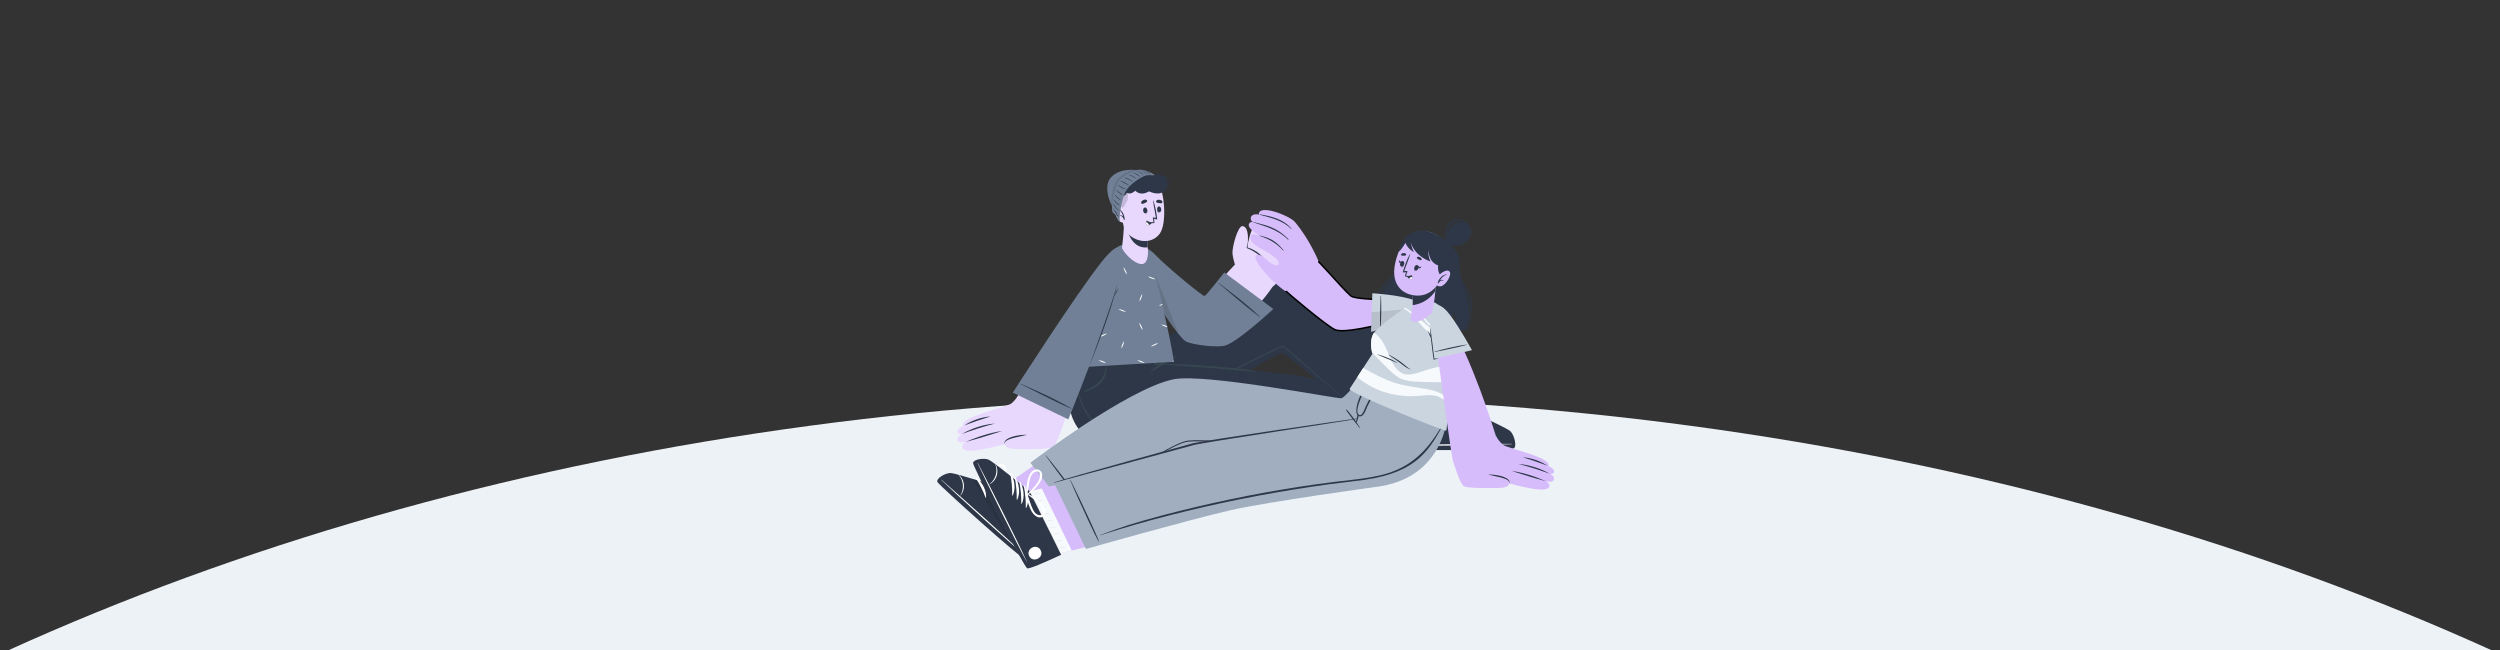 <svg width="1626" height="423" viewBox="0 0 1626 423" fill="none" xmlns="http://www.w3.org/2000/svg">
<rect x="0" y="0" width="1626" height="423" fill="#333333" stroke="none"/>
<g clip-path="url(#clip0_51_600)">
<path d="M2233 1188H-607C-607 674.375 28.756 258 813 258C1597.24 258 2233 674.375 2233 1188Z" fill="#EDF2F7"/>
<path d="M979.152 290.671C976.555 291.67 901.019 293.05 898.068 291.352C897.741 291.171 897.831 287.838 896.715 279.212C896.66 278.804 894.944 277.197 892.247 274.945C882.123 266.473 858.388 248.64 858.388 248.64L896.079 215.888L932.608 251.791L942.106 261.125C942.106 261.125 972.978 277.796 976.028 279.993C979.079 282.191 981.722 289.673 979.152 290.671Z" fill="#E9D8FD"/>
<path d="M979.152 290.671C976.546 291.679 901.019 293.041 898.068 291.361C897.741 291.171 897.831 287.838 896.715 279.212C896.669 278.804 894.944 277.206 892.247 274.936C888.733 271.994 887.072 270.65 881.842 266.582L929.766 248.967L932.635 251.791L942.133 261.125C942.133 261.125 973.005 277.778 976.047 279.984C979.088 282.191 981.731 289.673 979.152 290.671Z" fill="#EDF2F7"/>
<path d="M984.327 291.715C981.703 292.623 901.227 293.531 898.331 291.715C897.65 291.298 897.023 286.622 896.515 280.22C896.46 279.412 888.343 272.902 887.19 271.694L936.476 255.096L942.705 260.952C942.705 260.952 979.025 277.841 981.967 280.138C984.909 282.436 986.952 290.798 984.327 291.715Z" fill="#2D3748"/>
<path d="M983.211 288.71C970.571 288.547 914.484 289.082 901.972 289.881C901.872 289.881 901.872 289.963 901.972 289.963C914.502 290.399 970.58 289.445 983.22 288.919C983.483 288.91 983.483 288.719 983.211 288.71Z" fill="white"/>
<path d="M946.764 261.488C941.779 260.58 935.704 261.488 931.945 265.038C931.8 265.175 932 265.384 932.163 265.329C936.897 263.736 941.789 262.658 946.755 262.115C946.829 262.103 946.896 262.066 946.946 262.009C946.995 261.953 947.022 261.88 947.023 261.805C947.025 261.73 946.999 261.657 946.952 261.599C946.904 261.541 946.837 261.502 946.764 261.488V261.488Z" fill="#2D3748"/>
<path d="M950.377 263.604C945.392 262.696 939.318 263.604 935.559 267.163C935.414 267.299 935.613 267.499 935.777 267.454C940.511 265.862 945.403 264.784 950.368 264.239C950.453 264.241 950.534 264.208 950.594 264.15C950.655 264.091 950.689 264.01 950.691 263.926C950.692 263.842 950.659 263.761 950.601 263.7C950.542 263.64 950.462 263.605 950.377 263.604V263.604Z" fill="#2D3748"/>
<path d="M953.991 265.729C949.006 264.821 942.932 265.729 939.173 269.279C939.027 269.424 939.227 269.624 939.391 269.569C944.126 267.982 949.018 266.904 953.982 266.355C954.056 266.344 954.124 266.306 954.173 266.25C954.222 266.193 954.25 266.121 954.251 266.046C954.252 265.971 954.227 265.898 954.179 265.84C954.132 265.782 954.065 265.742 953.991 265.729V265.729Z" fill="#2D3748"/>
<path d="M957.605 267.853C952.62 266.945 946.546 267.853 942.787 271.404C942.641 271.54 942.841 271.749 943.004 271.694C947.739 270.103 952.631 269.025 957.596 268.48C957.67 268.468 957.738 268.431 957.787 268.374C957.836 268.318 957.864 268.245 957.865 268.17C957.866 268.095 957.841 268.022 957.793 267.964C957.745 267.906 957.679 267.867 957.605 267.853V267.853Z" fill="#2D3748"/>
<path d="M955.816 249.875C953.828 247.205 950.205 248.458 948.144 250.229C944.671 253.332 942.075 257.293 940.616 261.715C940.611 261.735 940.61 261.756 940.614 261.776C940.617 261.797 940.626 261.816 940.638 261.832C940.65 261.849 940.666 261.863 940.684 261.872C940.703 261.882 940.723 261.887 940.744 261.888C940.744 262.269 941.107 262.669 941.524 262.505C945.619 260.934 950.187 259.781 953.664 256.984C955.707 255.368 957.696 252.399 955.816 249.875ZM947.245 258.855C945.247 259.672 943.231 260.389 941.261 261.288C942.741 259.055 944.112 256.748 945.801 254.678C946.6 253.657 947.47 252.696 948.407 251.8C949.869 250.438 955.671 247.496 954.881 252.971C954.436 255.986 949.615 257.874 947.245 258.855Z" fill="#2D3748"/>
<path d="M927.959 260.562C932.081 262.26 936.794 262.115 941.161 262.487C941.259 262.488 941.355 262.466 941.442 262.421C941.529 262.377 941.605 262.313 941.662 262.234C941.719 262.155 941.756 262.063 941.77 261.966C941.784 261.87 941.774 261.771 941.742 261.679C941.763 261.674 941.782 261.664 941.798 261.65C941.813 261.636 941.825 261.618 941.833 261.599C941.84 261.579 941.842 261.557 941.839 261.537C941.836 261.516 941.828 261.496 941.815 261.479C939.187 257.634 935.591 254.549 931.391 252.535C928.921 251.409 925.09 251.21 923.927 254.351C922.856 257.275 925.58 259.536 927.959 260.562ZM925.68 257.039C923.373 252.018 929.784 253.216 931.573 254.115C932.715 254.723 933.816 255.405 934.869 256.158C937.022 257.748 939.092 259.448 941.07 261.252C938.937 260.934 936.803 260.807 934.66 260.571C932.108 260.29 926.942 259.808 925.68 257.039Z" fill="#2D3748"/>
<path d="M933.126 249.784L886.536 273.928C886.536 273.928 837.994 229.981 833.545 229.663C829.232 229.345 763.802 273.646 730.941 273.782C696.891 273.928 695.166 238.252 695.166 238.252L744.824 226.848C780.627 209.196 817.918 177.507 842.316 180.458C868.812 183.673 933.126 249.784 933.126 249.784Z" fill="#2D3748"/>
<path d="M921.748 243.628C913.885 247.523 916.091 246.297 908.264 250.265C904.433 252.208 885.165 261.933 881.932 264.339C881.86 264.394 881.932 264.521 882.014 264.494C885.864 263.204 904.914 253.071 908.709 251.055C916.455 246.942 914.157 248.041 921.893 243.846C921.908 243.836 921.92 243.824 921.93 243.81C921.939 243.795 921.946 243.779 921.949 243.762C921.953 243.746 921.953 243.728 921.949 243.711C921.946 243.695 921.939 243.678 921.93 243.664C921.92 243.65 921.908 243.638 921.894 243.628C921.879 243.618 921.863 243.612 921.847 243.608C921.83 243.605 921.812 243.605 921.795 243.608C921.779 243.612 921.763 243.618 921.748 243.628V243.628Z" fill="#37474F"/>
<path d="M878.282 262.796C869.202 254.76 839.329 228.61 838.112 227.638C837.175 226.741 836.132 225.96 835.007 225.313C834.543 225.13 834.043 225.055 833.546 225.094C833.049 225.134 832.567 225.286 832.138 225.54C830.757 226.185 829.414 226.893 828.033 227.565L819.961 231.506C809.519 236.6 799.141 241.83 788.626 246.751C778.511 251.491 771.283 255.949 760.723 259.6C750.218 263.303 739.354 265.892 728.308 267.327C726.946 267.49 725.584 267.635 724.222 267.762C724.206 267.768 724.192 267.779 724.182 267.792C724.172 267.806 724.167 267.823 724.167 267.84C724.167 267.857 724.172 267.873 724.182 267.887C724.192 267.901 724.206 267.911 724.222 267.917C735.06 267.274 745.776 265.279 756.12 261.979C766.589 258.764 773.69 254.587 783.632 250.011C793.929 245.271 804.09 240.205 814.241 235.156C819.598 232.487 824.955 229.799 830.331 227.166C831.547 226.567 833.282 225.277 834.68 225.913C835.262 226.242 835.802 226.641 836.287 227.102L838.103 228.591C840.41 230.507 876.993 262.015 878.191 262.923C878.246 262.996 878.364 262.868 878.282 262.796Z" fill="#37474F"/>
<path d="M695.057 238.252C695.057 238.252 689.5 270.432 705.59 283.144C721.679 295.856 839.701 294.276 857.607 288.492C875.513 282.708 876.076 253.806 856.499 247.115C837.885 240.759 758.68 237.653 756.728 236.872C756.238 236.673 763.747 232.169 763.72 231.896L745.696 226.394L695.057 238.252Z" fill="#2D3748"/>
<path d="M719.464 237.435C719.464 237.299 719.228 237.344 719.228 237.435C719.234 241.179 717.915 244.804 715.505 247.668C712.781 250.837 708.722 252.608 705.063 254.46C704.709 254.642 704.972 255.196 705.336 255.087C707.588 254.396 709.759 253.461 711.81 252.299C713.689 251.293 715.345 249.915 716.676 248.25C717.862 246.737 718.723 244.995 719.202 243.134C719.682 241.273 719.771 239.333 719.464 237.435V237.435Z" fill="#37474F"/>
<path d="M755.43 233.449C754.613 232.405 753.723 231.406 752.869 230.389C750.853 227.992 748.819 225.586 746.713 223.27C746.513 223.043 746.114 223.361 746.304 223.597C747.721 225.459 749.228 227.229 750.717 229.045C751.471 229.953 752.234 230.907 753.005 231.833C753.806 232.668 754.52 233.58 755.139 234.557C755.693 235.592 754.967 236.473 753.904 236.591C752.955 236.613 752.032 236.272 751.326 235.637C749.723 234.226 748.261 232.663 746.958 230.97C746.105 230.017 745.26 229.064 744.398 228.119C743.535 227.175 742.5 226.158 741.583 225.159C741.528 225.096 741.41 225.159 741.465 225.259C742.264 226.349 742.999 227.502 743.798 228.591C744.597 229.681 745.415 230.78 746.241 231.86C747.067 232.941 747.83 233.876 748.665 234.857C749.355 235.723 750.187 236.466 751.126 237.054C752.66 237.962 755.312 238.153 756.129 236.146C756.266 235.675 756.273 235.176 756.15 234.701C756.027 234.227 755.778 233.794 755.43 233.449Z" fill="#37474F"/>
<path d="M855.165 288.592C848.999 288.71 842.834 289.073 836.669 289.2C830.503 289.328 824.438 289.364 818.318 289.309C806.03 289.194 793.757 288.716 781.499 287.875C769.113 287.021 755.757 285.786 743.453 284.079C737.57 283.271 731.649 282.59 725.784 281.355C720.553 280.363 715.716 277.893 711.846 274.237C703.874 266.509 700.777 255.169 699.506 244.273C699.334 242.82 699.197 241.358 699.079 239.896C699.079 239.796 698.916 239.796 698.925 239.896C699.642 251.028 701.377 262.596 708.377 271.585C711.338 275.479 715.271 278.526 719.782 280.42C725.293 282.626 731.404 283.144 737.224 283.934C749.573 285.605 762.984 286.903 775.406 287.866C787.827 288.828 800.439 289.436 812.979 289.627C825.518 289.818 838.058 289.627 850.588 289.019C852.114 288.946 853.639 288.855 855.128 288.719C855.142 288.717 855.155 288.711 855.165 288.702C855.176 288.693 855.184 288.681 855.187 288.667C855.191 288.654 855.191 288.64 855.187 288.626C855.183 288.613 855.175 288.601 855.165 288.592V288.592Z" fill="#37474F"/>
<path d="M816.293 241.213C812.407 240.65 808.539 240.087 804.634 239.687C800.73 239.288 796.753 238.924 792.83 238.588C785.022 237.926 777.195 237.335 769.368 236.963C764.918 236.754 760.478 236.736 756.029 236.791C756 236.791 755.973 236.802 755.952 236.822C755.932 236.843 755.92 236.871 755.92 236.9C755.92 236.928 755.932 236.956 755.952 236.977C755.973 236.997 756 237.008 756.029 237.008C763.856 237.717 771.692 238.207 779.528 238.734C787.364 239.26 795.164 239.941 802.964 240.686C807.395 241.104 811.826 241.43 816.257 241.794C816.556 241.821 816.62 241.267 816.293 241.213Z" fill="#37474F"/>
<path d="M764.637 231.479C761.513 232.823 758.509 234.43 755.657 236.282C752.752 238.026 749.973 239.971 747.339 242.102C747.267 242.166 747.34 242.257 747.439 242.22C750.481 240.813 753.414 239.051 756.32 237.354C759.265 235.714 762.106 233.895 764.828 231.906C765.018 231.751 764.864 231.388 764.637 231.479Z" fill="#37474F"/>
<path d="M742.273 174.102C749.437 195.095 772.237 218.122 778.82 220.565C782.733 221.999 789.825 223.77 795.781 219.611C808.793 210.531 823.648 193.043 828.17 185.761C830.349 182.256 808.539 167.138 805.27 170.107C797.615 177.071 784.268 194.541 783.069 194.314C778.656 193.488 761.749 178.188 750.254 167.074C739.594 156.805 739.44 165.731 742.273 174.102Z" fill="#E9D8FD"/>
<path d="M808.03 176.908C808.502 173.666 811.889 155.851 813.351 151.811C816.075 144.393 820.488 137.283 823.766 137.746C826.39 138.082 826.081 142.794 826.081 142.794C826.081 142.794 829.423 138.681 832.437 140.116C835.452 141.55 832.855 146.572 832.855 146.572C832.855 146.572 836.587 142.595 839.502 144.238C842.416 145.882 838.948 150.503 838.948 150.503C838.948 150.503 842.189 146.708 844.014 149.069C846.221 151.911 839.474 158.221 837.658 162.689C837.395 163.361 834.934 174.375 832.092 181.185C831.148 183.301 829.636 185.114 827.725 186.424L808.03 176.908Z" fill="#E9D8FD"/>
<path d="M839.32 150.503C834.344 155.161 832.964 158.058 831.284 164.541C831.284 164.668 831.057 164.65 831.075 164.541C832.156 158.04 833.354 154.163 839.102 150.285C839.402 150.068 839.574 150.285 839.32 150.503Z" fill="#2D3748"/>
<path d="M833.2 146.408C828.905 152.056 827.652 155.298 825.936 162.126C825.936 162.226 825.745 162.198 825.763 162.126C826.889 155.279 827.852 151.348 832.891 146.263C833.109 146.036 833.4 146.145 833.2 146.408Z" fill="#2D3748"/>
<path d="M826.027 143.03C822.395 148.905 820.978 152.437 820.343 159.302C820.343 159.336 820.329 159.368 820.305 159.392C820.282 159.416 820.249 159.429 820.216 159.429C820.182 159.429 820.15 159.416 820.126 159.392C820.102 159.368 820.089 159.336 820.089 159.302C820.089 152.238 821.814 147.816 825.836 142.958C826.109 142.613 826.254 142.667 826.027 143.03Z" fill="#2D3748"/>
<path d="M804.607 176.908C804.607 176.908 801.974 168.79 801.602 164.968C801.229 161.145 805.079 146.399 808.312 147.053C812.489 147.888 811.944 156.841 811.099 161.2C811.099 161.2 820.76 163.134 821.759 169.644C822.758 176.154 804.607 176.908 804.607 176.908Z" fill="#E9D8FD"/>
<path d="M811.544 158.003C811.544 159.075 811.426 160.128 811.344 161.19L811.163 160.918C812.647 161.301 814.08 161.862 815.43 162.589C816.786 163.309 818.056 164.18 819.217 165.186C820.393 166.18 821.426 167.332 822.286 168.609C823.14 169.873 823.804 171.256 824.256 172.713C823.545 171.397 822.712 170.151 821.768 168.99C820.834 167.844 819.788 166.795 818.645 165.858C816.36 163.975 813.788 162.469 811.027 161.399L810.809 161.318V161.127C811.063 160.083 811.281 159.038 811.544 158.003Z" fill="#2D3748"/>
<path d="M796.281 177.208L828.17 200.97C828.17 200.97 803.29 224.124 795.736 225.032C788.181 225.94 775.678 224.033 771.52 222.199C767.361 220.365 749.945 195.558 741.801 176.073C733.656 156.587 744.307 158.167 751.571 165.867C758.835 173.567 782.343 192.862 783.442 192.544C784.54 192.226 796.281 177.208 796.281 177.208Z" fill="#718096"/>
<path d="M819.389 205.964C808.185 195.313 794.819 185.843 792.603 184.027C792.494 183.936 792.367 184.118 792.485 184.199C794.746 185.87 808.829 198.373 819.262 206.164C819.344 206.282 819.498 206.1 819.389 205.964Z" fill="#2D3748"/>
<path opacity="0.1" d="M766.852 217.768C759.897 209.405 748.057 191.173 741.764 176.118C736.153 162.707 739.467 159.275 744.434 160.954L744.606 161.39L766.852 217.768Z" fill="black"/>
<path d="M763.266 235.32L693.622 239.36C693.713 237.935 704.073 196.484 711.9 181.248C721.952 161.744 726.937 160.273 729.924 159.275C733.738 158.003 740.457 158.83 742.037 159.62C743.853 160.528 749.383 170.724 751.28 178.161C755.103 193.143 764.21 234.43 763.266 235.32Z" fill="#718096"/>
<path d="M730.015 201.606C729.169 201.283 728.283 201.078 727.382 200.997C728.109 201.532 728.91 201.957 729.761 202.259C730.613 202.578 731.505 202.78 732.412 202.859C731.677 202.328 730.87 201.906 730.015 201.606V201.606ZM749.174 180.467C748.328 180.134 747.438 179.926 746.531 179.85C747.261 180.386 748.065 180.812 748.919 181.112C749.773 181.44 750.669 181.645 751.58 181.72C750.842 181.19 750.032 180.768 749.174 180.467V180.467ZM742.237 234.838C741.386 234.513 740.493 234.314 739.585 234.248C740.32 234.781 741.127 235.206 741.982 235.51C742.831 235.83 743.721 236.032 744.625 236.11C743.891 235.577 743.088 235.149 742.237 234.838ZM709.476 186.624C709.412 186.769 709.349 186.905 709.294 187.059C709.665 187.139 710.042 187.19 710.42 187.214C710.121 186.994 709.805 186.796 709.476 186.624V186.624ZM759.116 212.229C758.712 212.022 758.297 211.837 757.872 211.675C757.026 211.346 756.136 211.144 755.23 211.076C755.956 211.603 756.754 212.022 757.6 212.32C758.127 212.517 758.667 212.678 759.216 212.801L759.116 212.229ZM717.067 234.838C716.219 234.515 715.329 234.316 714.425 234.248C715.156 234.781 715.96 235.206 716.813 235.51C717.661 235.831 718.551 236.033 719.455 236.11C718.721 235.573 717.914 235.145 717.058 234.838H717.067ZM762.567 235.356H763.102C763.189 235.001 763.244 234.64 763.266 234.275C762.996 234.612 762.759 234.974 762.558 235.356H762.567ZM729.879 224.151C729.546 224.994 729.341 225.881 729.27 226.784C729.802 226.049 730.227 225.242 730.532 224.387C730.858 223.543 731.059 222.656 731.132 221.754C730.61 222.482 730.194 223.28 729.897 224.124L729.879 224.151ZM741.683 193.515C741.361 194.363 741.162 195.253 741.093 196.158C741.624 195.419 742.049 194.609 742.355 193.751C742.683 192.911 742.885 192.027 742.954 191.127C742.431 191.864 742.01 192.667 741.701 193.515H741.683ZM743.871 167.628C743.545 168.478 743.346 169.371 743.281 170.28C743.809 169.539 744.234 168.729 744.543 167.873C744.864 167.031 745.063 166.148 745.133 165.249C744.612 165.982 744.193 166.782 743.889 167.628H743.871ZM750.735 223.924C749.905 224.299 749.129 224.785 748.429 225.368C749.329 225.226 750.204 224.953 751.026 224.56C751.855 224.195 752.628 223.715 753.323 223.134C752.434 223.263 751.569 223.52 750.754 223.897L750.735 223.924ZM717.457 217.677C716.627 218.048 715.854 218.534 715.16 219.121C716.053 218.973 716.921 218.701 717.739 218.313C718.573 217.949 719.35 217.465 720.045 216.878C719.155 217.007 718.289 217.267 717.475 217.65L717.457 217.677ZM723.096 188.004C722.27 188.382 721.498 188.868 720.799 189.447C721.699 189.304 722.573 189.032 723.396 188.639C724.223 188.272 724.996 187.792 725.693 187.214C724.793 187.35 723.919 187.616 723.096 188.004ZM755.866 197.629C755.082 197.992 754.35 198.456 753.686 199.009C754.491 198.881 755.275 198.649 756.02 198.319L755.866 197.629ZM701.876 227.084C701.518 226.251 701.038 225.477 700.45 224.787C700.582 225.681 700.849 226.551 701.24 227.366C701.611 228.198 702.097 228.975 702.684 229.672C702.548 228.777 702.285 227.905 701.903 227.084H701.876ZM713.68 203.294C713.312 202.465 712.829 201.692 712.245 200.997C712.386 201.891 712.655 202.759 713.044 203.576C713.405 204.412 713.889 205.189 714.479 205.882C714.357 204.987 714.103 204.115 713.725 203.294H713.68ZM742.382 212.129C742.005 211.306 741.519 210.536 740.938 209.841C741.089 210.736 741.361 211.607 741.746 212.429C742.109 213.261 742.593 214.035 743.181 214.726C743.058 213.828 742.804 212.954 742.427 212.129H742.382ZM732.176 176.063C731.815 175.23 731.332 174.456 730.741 173.766C730.882 174.66 731.151 175.528 731.54 176.345C731.908 177.177 732.391 177.954 732.975 178.651C732.843 177.753 732.573 176.88 732.176 176.063V176.063Z" fill="white"/>
<path d="M743.335 171.651C739.376 172.559 732.548 166.566 729.842 161.663C729.652 161.327 730.16 157.776 730.569 153.427C730.805 150.794 731.005 147.852 730.995 145.155C730.995 144.601 747.93 149.205 747.93 149.205C746.976 152.58 746.439 156.059 746.332 159.565C746.339 159.938 746.382 160.308 746.459 160.673C746.459 160.727 746.459 160.782 746.459 160.855C746.831 162.961 747.167 170.724 743.335 171.651Z" fill="#E9D8FD"/>
<path d="M732.031 145.219C732.839 149.759 735.717 160.791 744.743 160.964C745.323 160.976 745.903 160.939 746.477 160.855C746.483 160.794 746.483 160.733 746.477 160.673C746.409 160.31 746.369 159.943 746.359 159.574C746.466 156.063 747.003 152.577 747.957 149.196C747.957 149.196 735.708 145.882 732.031 145.219Z" fill="#2D3748"/>
<path d="M730.197 123.772C727.763 129.556 729.143 147.116 732.993 151.393C738.577 157.604 748.602 159.166 754.095 152.256C759.416 145.555 757.21 122.691 752.824 118.714C746.368 112.849 733.792 115.228 730.197 123.772Z" fill="#E9D8FD"/>
<path d="M745.996 136.048C745.996 136.048 745.914 136.121 745.914 136.166C746.086 137.337 746.086 138.717 745.06 139.226C745.06 139.226 745.06 139.299 745.06 139.29C746.359 138.944 746.35 137.119 745.996 136.048Z" fill="#2D3748"/>
<path d="M744.806 134.922C742.89 134.986 743.172 138.808 744.943 138.745C746.713 138.681 746.404 134.858 744.806 134.922Z" fill="#2D3748"/>
<path d="M752.624 135.585C752.624 135.54 752.724 135.639 752.724 135.685C752.769 136.874 753.024 138.218 754.122 138.536C754.122 138.536 754.122 138.609 754.122 138.599C752.806 138.518 752.479 136.72 752.624 135.585Z" fill="#2D3748"/>
<path d="M753.596 134.277C755.484 133.987 755.911 137.8 754.159 138.064C752.406 138.327 752.007 134.513 753.596 134.277Z" fill="#2D3748"/>
<path d="M743.254 132.616C743.749 132.438 744.234 132.232 744.706 131.998C745.242 131.851 745.714 131.532 746.05 131.09C746.131 130.93 746.156 130.748 746.121 130.572C746.087 130.396 745.995 130.237 745.86 130.119C745.558 129.926 745.21 129.818 744.852 129.805C744.495 129.793 744.14 129.876 743.826 130.046C743.135 130.296 742.56 130.79 742.209 131.435C742.158 131.587 742.148 131.749 742.179 131.906C742.211 132.063 742.283 132.208 742.389 132.328C742.495 132.448 742.631 132.538 742.783 132.588C742.935 132.639 743.097 132.648 743.254 132.616Z" fill="#2D3748"/>
<path d="M755.239 132.234C754.716 132.207 754.195 132.153 753.677 132.071C753.119 132.089 752.57 131.923 752.116 131.599C751.992 131.47 751.915 131.303 751.896 131.126C751.878 130.948 751.92 130.769 752.016 130.618C752.245 130.344 752.544 130.136 752.881 130.018C753.218 129.899 753.581 129.875 753.932 129.946C754.665 129.972 755.363 130.273 755.884 130.791C755.979 130.92 756.039 131.072 756.056 131.232C756.074 131.392 756.048 131.554 755.983 131.701C755.917 131.847 755.814 131.974 755.683 132.068C755.552 132.162 755.399 132.219 755.239 132.234V132.234Z" fill="#2D3748"/>
<path d="M745.796 143.539C746.13 143.986 746.554 144.36 747.04 144.635C747.526 144.91 748.064 145.081 748.62 145.137C749.101 145.209 749.591 145.209 750.073 145.137C750.165 145.129 750.256 145.11 750.345 145.083L750.599 145.028C750.662 145.012 750.717 144.976 750.756 144.925C750.796 144.874 750.817 144.811 750.817 144.747V144.747C750.826 144.705 750.826 144.661 750.817 144.62V144.62V144.52C750.817 143.612 750.59 142.231 750.59 142.231C750.935 142.368 752.688 143.012 752.624 142.54C752.224 138.438 751.402 134.388 750.173 130.455C750.162 130.432 750.145 130.413 750.122 130.401C750.1 130.39 750.074 130.386 750.049 130.392C750.025 130.397 750.003 130.411 749.987 130.431C749.972 130.45 749.963 130.475 749.964 130.5C750.309 134.286 751.326 137.991 751.78 141.796C751.156 141.56 750.501 141.413 749.837 141.36C749.709 141.405 750.245 144.02 750.236 144.429C750.238 144.444 750.238 144.459 750.236 144.474C749.495 144.604 748.735 144.583 748.002 144.413C747.269 144.243 746.577 143.927 745.968 143.485C745.796 143.366 745.732 143.448 745.796 143.539Z" fill="#2D3748"/>
<path d="M749.101 145.128C748.595 145.703 747.947 146.135 747.222 146.381C746.823 146.508 746.394 146.508 745.996 146.381C745.133 146.091 745.169 145.282 745.378 144.565C745.494 144.203 745.653 143.855 745.85 143.53C746.734 144.399 747.874 144.959 749.101 145.128Z" fill="#2D3748"/>
<path d="M747.222 146.336C746.823 146.463 746.394 146.463 745.996 146.336C745.133 146.045 745.169 145.237 745.378 144.52C745.846 144.57 746.282 144.776 746.617 145.106C746.951 145.436 747.165 145.869 747.222 146.336V146.336Z" fill="white"/>
<path opacity="0.2" d="M729.043 136.665C730.106 136.339 732.203 132.298 733.102 130.682C734.001 129.065 733.565 121.13 733.42 119.341C731.638 120.707 730.279 122.548 729.497 124.653C728.544 127.159 728.544 131.871 729.043 136.665Z" fill="#2D3748"/>
<path d="M740.493 110.624C737.234 111.042 734.428 113.166 733.474 115.518C732.943 116.853 732.879 118.328 733.293 119.704C733.293 119.758 733.42 119.704 733.411 119.704C733.215 118.468 733.355 117.201 733.814 116.037C734.274 114.873 735.038 113.853 736.026 113.085C737.098 112.197 738.361 111.571 739.716 111.256C741.071 110.941 742.481 110.945 743.835 111.269C745.153 111.559 746.324 112.309 747.14 113.384C747.212 113.493 747.449 113.384 747.385 113.275C746.286 111.359 743.444 110.27 740.493 110.624Z" fill="#2D3748"/>
<path d="M759.843 116.98C759.185 115.677 758.05 114.679 756.674 114.192C754.622 113.284 752.47 113.62 750.318 114.038C750.263 114.038 750.318 114.138 750.318 114.129C752.104 113.642 753.99 113.661 755.766 114.183C757.223 114.705 758.457 115.712 759.262 117.034C759.645 117.617 759.906 118.271 760.029 118.957C760.153 119.643 760.135 120.347 759.978 121.026C759.821 121.706 759.528 122.346 759.116 122.908C758.704 123.471 758.182 123.944 757.582 124.298C756.819 124.807 755.964 125.159 755.065 125.335C754.166 125.511 753.24 125.507 752.343 125.324C752.27 125.324 752.234 125.415 752.343 125.433C753.941 125.819 755.624 125.62 757.088 124.872C758.552 124.124 759.7 122.877 760.324 121.357C760.544 120.632 760.615 119.871 760.532 119.119C760.449 118.367 760.215 117.639 759.843 116.98V116.98Z" fill="#2D3748"/>
<path d="M728.762 128.012C728.762 128.012 725.057 122.482 727.309 118.841C728.589 116.771 733.492 116.526 733.492 116.526C734.6 114.456 736.485 112.912 738.732 112.231C742.718 110.878 750.917 113.866 750.917 113.866C750.917 113.866 754.268 113.121 756.71 114.547C760.051 116.508 760.814 122.028 755.965 125.025C752.57 127.131 747.385 124.453 747.385 124.453C746.922 124.562 742.427 127.93 738.378 124.026C738.378 124.026 735.654 126.941 732.875 125.379C732.54 126.185 731.967 126.87 731.231 127.34C730.496 127.811 729.634 128.046 728.762 128.012V128.012Z" fill="#2D3748"/>
<path d="M732.439 138.2C732.439 138.2 728.989 132.289 726.347 133.478C723.704 134.668 725.965 143.003 728.853 144.374C729.211 144.573 729.605 144.697 730.013 144.739C730.42 144.781 730.832 144.741 731.223 144.619C731.614 144.498 731.977 144.299 732.289 144.033C732.601 143.768 732.856 143.442 733.039 143.076L732.439 138.2Z" fill="#E9D8FD"/>
<path d="M727.055 135.848C727.009 135.848 726.991 135.912 727.055 135.93C729.08 136.947 730.015 138.972 730.623 141.042C730.519 140.822 730.368 140.628 730.181 140.472C729.995 140.317 729.776 140.203 729.541 140.14C729.307 140.077 729.061 140.066 728.821 140.107C728.582 140.149 728.354 140.241 728.154 140.379C728.099 140.379 728.154 140.506 728.208 140.497C728.583 140.404 728.979 140.433 729.336 140.58C729.694 140.727 729.995 140.984 730.197 141.314C730.541 141.86 730.824 142.441 731.041 143.049C731.123 143.248 731.468 143.176 731.422 142.949C731.649 140.243 729.888 136.357 727.055 135.848Z" fill="#2D3748"/>
<path d="M741.755 111.096C739.265 110.527 736.704 110.325 734.155 110.497C731.313 110.742 725.484 111.405 721.943 116.19C719.001 120.113 720.517 126.024 720.717 127.24C720.917 128.457 723.014 135.603 726.02 136.793C729.025 137.982 726.637 125.579 729.915 120.594C733.193 115.609 741.755 111.096 741.755 111.096Z" fill="#718096"/>
<path opacity="0.1" d="M741.764 111.096C741.764 111.096 733.193 115.636 729.915 120.594C726.637 125.552 729.007 137.982 726.02 136.802C724.694 136.275 723.886 135.249 722.996 133.415C722.769 129.692 722.996 123.781 725.202 119.259C727.245 115.019 731.695 112.14 736.761 110.442C738.445 110.518 740.118 110.737 741.764 111.096V111.096Z" fill="black"/>
<path d="M728.308 143.975C727.845 140.633 729.298 131.108 731.731 125.297C734.164 119.486 743.844 114.338 745.351 114.111C748.892 113.566 750.309 114.365 750.799 113.938C751.289 113.511 747.113 111.641 746.005 111.269C744.897 110.896 741.937 110.061 740.421 110.424C738.904 110.787 729.724 113.738 727.164 118.469C724.603 123.2 722.188 135.458 723.686 138.145C724.049 138.79 725.066 139.053 725.566 139.961C726.219 141.16 726.81 142.586 727.382 143.403C727.808 144.047 728.353 144.265 728.308 143.975Z" fill="#718096"/>
<path d="M732.049 122.864C731.14 122.545 730.259 122.15 729.416 121.683C728.556 121.222 727.752 120.665 727.019 120.022C727.019 119.967 726.891 120.022 726.937 120.094C727.586 120.861 728.352 121.52 729.207 122.047C730.071 122.554 731.023 122.893 732.013 123.045C732.122 123.064 732.176 122.9 732.049 122.864Z" fill="#2D3748"/>
<path d="M727.572 140.688C727.418 140.481 727.252 140.284 727.073 140.098C726.882 139.867 726.72 139.614 726.592 139.344C726.408 138.814 726.168 138.306 725.874 137.828C725.573 137.488 725.235 137.184 724.867 136.92C724.435 136.636 724.115 136.213 723.959 135.721C723.959 135.648 723.831 135.667 723.85 135.721C724.058 136.72 724.885 137.292 725.502 138.027C725.816 138.544 726.089 139.085 726.319 139.644C726.565 140.157 726.974 140.575 727.482 140.833C727.527 140.86 727.636 140.77 727.572 140.688Z" fill="#2D3748"/>
<path d="M727.945 136.892C727.554 136.584 727.146 136.32 726.782 135.984C726.437 135.644 726.113 135.283 725.811 134.904C725.52 134.532 725.248 134.132 724.957 133.76C724.667 133.388 724.222 132.897 723.904 132.434C723.904 132.371 723.777 132.434 723.813 132.507C724.149 132.988 724.394 133.524 724.721 134.014C724.998 134.439 725.301 134.845 725.629 135.231C725.941 135.599 726.285 135.939 726.655 136.248C727.028 136.561 727.456 136.802 727.917 136.956L727.945 136.892Z" fill="#2D3748"/>
<path d="M728.453 133.415C727.636 132.98 726.887 132.43 726.229 131.78C725.593 131.145 724.994 130.464 724.413 129.783C724.367 129.783 724.285 129.783 724.322 129.846C724.779 130.664 725.337 131.42 725.983 132.098C726.636 132.799 727.478 133.295 728.408 133.524C728.462 133.542 728.544 133.451 728.453 133.415Z" fill="#2D3748"/>
<path d="M729.098 130.055C728.702 129.897 728.341 129.663 728.036 129.365C727.672 129.056 727.318 128.754 726.973 128.457C726.637 128.148 726.292 127.84 725.965 127.549C725.608 127.253 725.317 126.885 725.112 126.469C725.112 126.414 724.994 126.469 725.012 126.469C725.144 126.912 725.366 127.323 725.666 127.676C725.988 128.074 726.344 128.445 726.728 128.784C727.098 129.109 727.486 129.412 727.89 129.692C728.236 129.978 728.66 130.152 729.107 130.191C729.118 130.183 729.126 130.172 729.132 130.16C729.138 130.148 729.14 130.134 729.139 130.121C729.138 130.107 729.134 130.094 729.127 130.083C729.12 130.071 729.11 130.062 729.098 130.055V130.055Z" fill="#2D3748"/>
<path d="M729.198 125.951C728.835 125.715 728.462 125.479 728.117 125.216C727.772 124.952 727.427 124.68 727.1 124.398C726.773 124.117 726.392 123.808 726.065 123.49C726.02 123.49 725.938 123.49 725.983 123.563C726.241 123.944 726.529 124.302 726.846 124.634C727.166 124.961 727.509 125.265 727.872 125.542C728.225 125.817 728.595 126.069 728.98 126.296C729.351 126.546 729.767 126.722 730.206 126.814C730.269 126.814 730.324 126.732 730.269 126.687C729.938 126.405 729.579 126.159 729.198 125.951Z" fill="#2D3748"/>
<path d="M734.174 120.449C733.756 120.113 733.356 119.786 732.92 119.541C732.469 119.244 732.002 118.971 731.522 118.723C730.591 118.231 729.611 117.839 728.598 117.552C728.544 117.552 728.489 117.616 728.544 117.652C730.36 118.651 732.276 119.568 734.11 120.585C734.128 120.593 734.149 120.594 734.167 120.587C734.186 120.58 734.201 120.566 734.21 120.548C734.218 120.53 734.219 120.51 734.212 120.491C734.206 120.472 734.192 120.457 734.174 120.449V120.449Z" fill="#2D3748"/>
<path d="M735.554 117.207C735.14 116.882 734.689 116.607 734.21 116.39C733.199 115.952 732.142 115.629 731.059 115.427C730.986 115.427 730.95 115.5 731.059 115.527C732.031 115.909 733.011 116.281 733.965 116.717C734.438 116.929 734.899 117.168 735.345 117.434C735.79 117.697 736.162 118.061 736.598 118.342L736.661 118.288C736.365 117.859 735.989 117.492 735.554 117.207V117.207Z" fill="#2D3748"/>
<path d="M738.023 115.327C737.631 115.009 737.208 114.729 736.761 114.492C735.912 114.035 734.991 113.728 734.037 113.584C733.974 113.584 733.956 113.666 734.037 113.684C734.945 113.993 735.823 114.382 736.661 114.846C737.079 115.073 737.488 115.327 737.896 115.573C738.305 115.818 738.686 116.163 739.113 116.363C739.113 116.363 739.177 116.363 739.158 116.308C738.812 115.946 738.432 115.617 738.023 115.327V115.327Z" fill="#2D3748"/>
<path d="M739.649 113.266C739.24 113.057 738.822 112.876 738.405 112.694C738.002 112.493 737.57 112.358 737.124 112.295C737.061 112.295 737.052 112.376 737.124 112.404C737.914 112.794 738.695 113.203 739.476 113.611C740.168 114.036 740.813 114.532 741.401 115.091C741.401 115.091 741.474 115.091 741.456 115.091C741.055 114.312 740.424 113.675 739.649 113.266Z" fill="#2D3748"/>
<path d="M742.001 112.204C741.237 111.744 740.392 111.436 739.513 111.296C739.449 111.296 739.431 111.396 739.513 111.405C740.335 111.645 741.116 112.009 741.828 112.485C742.551 112.947 743.22 113.485 743.826 114.093C743.826 114.093 743.916 114.093 743.889 114.093C743.415 113.325 742.768 112.678 742.001 112.204Z" fill="#2D3748"/>
<path d="M745.551 112.985C745.436 112.829 745.308 112.683 745.169 112.549C744.892 112.272 744.587 112.023 744.261 111.804C743.571 111.389 742.841 111.042 742.082 110.769C742.019 110.769 741.982 110.851 742.082 110.878C742.812 111.157 743.505 111.526 744.143 111.977C744.464 112.196 744.767 112.439 745.051 112.703C745.188 112.83 745.315 112.967 745.442 113.103C745.549 113.254 745.674 113.391 745.814 113.511C745.814 113.511 745.914 113.511 745.896 113.457C745.817 113.276 745.699 113.115 745.551 112.985V112.985Z" fill="#2D3748"/>
<path d="M747.612 112.74C747.37 112.522 747.116 112.318 746.849 112.131C746.585 111.942 746.309 111.769 746.023 111.614C745.732 111.459 745.424 111.314 745.115 111.151C745.109 111.145 745.102 111.14 745.094 111.138C745.086 111.135 745.078 111.134 745.07 111.135C745.062 111.136 745.054 111.139 745.047 111.144C745.04 111.148 745.034 111.154 745.03 111.161C745.026 111.168 745.023 111.176 745.022 111.185C745.022 111.193 745.023 111.201 745.026 111.209C745.029 111.217 745.033 111.223 745.039 111.229C745.045 111.235 745.053 111.239 745.06 111.241C745.357 111.398 745.64 111.581 745.905 111.786L746.677 112.34L747.439 112.903C747.684 113.11 747.938 113.304 748.202 113.484C748.211 113.491 748.222 113.494 748.233 113.493C748.244 113.492 748.254 113.488 748.262 113.48C748.269 113.472 748.274 113.462 748.275 113.451C748.275 113.44 748.272 113.429 748.266 113.421C748.073 113.171 747.854 112.942 747.612 112.74Z" fill="#2D3748"/>
<path d="M722.969 164.432C699.415 188.948 665.066 251.055 660.816 259.963C657.938 266.01 689.536 281.945 690.88 277.551C692.596 271.921 720.127 202.423 727.436 176.191C731.468 161.735 727.836 159.365 722.969 164.432Z" fill="#E9D8FD"/>
<path d="M692.369 273.392C691.261 276.407 687.511 289.191 684.887 290.789C682.263 292.387 668.489 292.042 661.552 292.042C654.615 292.042 653.243 290.108 653.38 287.711C653.516 285.314 668.062 284.869 668.062 284.869C668.062 284.869 648.576 290.408 643.691 291.316C638.806 292.224 627.52 295.075 625.885 291.016C625.15 289.2 628.237 287.384 628.237 287.384C628.237 287.384 623.506 288.764 622.789 286.413C621.936 283.734 625.695 282.263 625.695 282.263C625.695 282.263 622.744 282.853 622.671 280.674C622.517 275.798 641.022 273.41 641.022 273.41C641.022 273.41 626.857 280.311 626.403 276.334C625.767 270.822 654.805 264.784 657.829 262.387C659.803 260.717 661.444 258.69 662.669 256.412L692.369 273.392Z" fill="#E9D8FD"/>
<path d="M653.461 288.928C653.412 288.588 653.445 288.241 653.559 287.917C653.673 287.593 653.864 287.301 654.115 287.067C654.617 286.609 655.19 286.238 655.813 285.968C657.097 285.418 658.428 284.986 659.79 284.678C662.514 283.988 665.329 283.498 668.117 282.772C665.227 282.729 662.344 283.052 659.536 283.734C658.108 284.065 656.732 284.594 655.45 285.305C654.786 285.67 654.208 286.171 653.752 286.776C653.524 287.08 653.377 287.437 653.326 287.814C653.275 288.191 653.322 288.574 653.461 288.928V288.928Z" fill="#2D3748"/>
<path d="M628.237 287.375C630.244 286.885 632.214 286.322 634.185 285.75C636.155 285.178 638.116 284.579 640.068 283.988L645.934 282.172C647.886 281.555 649.839 280.947 651.809 280.356C649.762 280.583 647.733 280.947 645.734 281.446C643.728 281.9 641.748 282.481 639.787 283.071C637.826 283.662 635.873 284.333 633.949 285.06C632.024 285.786 630.108 286.504 628.237 287.375Z" fill="#2D3748"/>
<path d="M647.114 275.48C645.228 275.604 643.352 275.865 641.503 276.261C639.663 276.631 637.844 277.101 636.055 277.669C634.249 278.232 632.475 278.895 630.743 279.657C628.99 280.397 627.291 281.258 625.658 282.236C627.474 281.619 629.191 280.928 630.97 280.338C632.75 279.748 634.511 279.131 636.3 278.586C638.089 278.041 639.878 277.496 641.676 276.96C643.473 276.425 645.289 275.98 647.114 275.48Z" fill="#2D3748"/>
<path d="M644.254 270.841C641.207 271.073 638.203 271.705 635.32 272.72C632.431 273.681 629.683 275.022 627.148 276.706C630.026 275.68 632.823 274.6 635.683 273.646C638.543 272.693 641.376 271.776 644.254 270.841Z" fill="#2D3748"/>
<path d="M727.146 182.983C721.552 207.026 694.839 272.775 694.839 272.775L670.831 261.207L658.728 255.359C658.728 255.359 699.951 190.955 716.84 169.889C718.147 168.264 719.328 166.875 720.417 165.721C730.823 154.553 731.459 164.45 727.146 182.983Z" fill="#718096"/>
<path d="M696.837 265.601C682.708 257.429 666.627 250.937 663.903 249.612C663.776 249.548 663.685 249.757 663.822 249.82C666.546 250.983 684.143 260.371 696.746 265.837C696.891 265.892 696.973 265.683 696.837 265.601Z" fill="#2D3748"/>
<path d="M708.631 237.581L713.344 224.396C714.915 220.011 716.504 215.625 718.029 211.221C719.555 206.818 721.116 202.414 722.569 198.001C724.022 193.588 725.502 189.148 726.71 184.635C725.802 189.175 724.449 193.715 723.078 198.155C721.707 202.595 720.181 207.035 718.647 211.448C717.112 215.861 715.478 220.229 713.807 224.578C712.136 228.927 710.447 233.277 708.631 237.581Z" fill="#2D3748"/>
<path d="M727.355 187.477C727.091 188.387 726.726 189.265 726.265 190.092C726.034 190.507 725.783 190.91 725.511 191.3C725.247 191.693 724.942 192.058 724.603 192.389C725.003 191.481 725.43 190.7 725.874 189.874C726.318 189.045 726.812 188.245 727.355 187.477V187.477Z" fill="#2D3748"/>
<path d="M720.209 322.188C720.209 322.188 684.206 348.012 684.188 348.039C678.168 354.395 672.775 359.843 669.724 362.385V362.431C669.061 363.119 668.246 363.641 667.345 363.956C667.322 363.965 667.296 363.965 667.272 363.956C664.176 363.438 612.111 316.822 610.849 314.579C609.587 312.336 615.852 308.55 619.321 308.75C622.789 308.949 650.701 317.893 650.701 317.893L687.021 292.378L720.209 322.188Z" fill="#D6BCFA"/>
<path d="M610.84 314.552C612.111 316.785 664.176 363.42 667.272 363.929H667.354C668.233 363.604 669.027 363.086 669.678 362.412L669.733 362.367C672.775 359.816 678.159 354.358 684.188 348.03L690.444 343.49L657.502 313.108L650.71 317.884C650.71 317.884 622.798 308.931 619.312 308.722C615.825 308.514 609.596 312.318 610.84 314.552Z" fill="#F7FAFC"/>
<path opacity="0.1" d="M660.026 353.714C660.652 353.129 661.348 352.623 662.097 352.206C663.588 351.357 665.258 350.872 666.973 350.79C668.704 350.73 670.423 351.111 671.967 351.898C673.48 352.722 674.804 353.854 675.853 355.221C675.916 355.294 675.789 355.384 675.735 355.312C674.642 354.069 673.272 353.1 671.736 352.485C670.199 351.87 668.539 351.625 666.891 351.771C665.328 351.9 663.816 352.385 662.469 353.187C661.816 353.582 661.208 354.044 660.653 354.567C660.374 354.827 660.11 355.103 659.863 355.394C659.618 355.684 659.463 355.957 659.055 356.011C658.959 356.017 658.865 355.986 658.791 355.925C658.717 355.865 658.669 355.779 658.655 355.684C658.51 354.985 659.536 354.141 660.026 353.714Z" fill="black"/>
<path opacity="0.1" d="M621.854 309.885C623.323 310.574 624.544 311.699 625.35 313.108C626.256 314.526 626.982 316.051 627.511 317.648C628.047 319.222 628.382 320.857 628.51 322.515C628.555 323.325 628.555 324.138 628.51 324.948C628.528 325.774 628.421 326.597 628.192 327.391C628.184 327.422 628.166 327.45 628.14 327.47C628.115 327.489 628.083 327.5 628.051 327.5C628.019 327.5 627.988 327.489 627.962 327.47C627.937 327.45 627.918 327.422 627.91 327.391C627.81 326.683 627.91 325.92 627.91 325.212C627.91 324.503 627.81 323.586 627.702 322.787C627.493 321.224 627.14 319.683 626.648 318.184C625.781 315.156 623.995 312.471 621.536 310.502C621.496 310.481 621.46 310.452 621.43 310.418C621.401 310.383 621.378 310.343 621.364 310.299C621.351 310.256 621.345 310.21 621.349 310.165C621.353 310.119 621.366 310.075 621.386 310.034C621.407 309.994 621.436 309.958 621.471 309.928C621.505 309.899 621.546 309.877 621.589 309.863C621.633 309.849 621.678 309.843 621.724 309.847C621.769 309.851 621.813 309.864 621.854 309.885V309.885Z" fill="black"/>
<path opacity="0.1" d="M653.262 319.827C660.834 326.837 668.371 333.901 676.025 340.829C678.195 342.8 680.338 344.788 682.545 346.713C682.617 346.777 682.545 346.877 682.436 346.822C674.284 340.459 666.479 333.663 659.055 326.465C656.966 324.404 654.951 322.27 652.953 320.109C652.933 320.066 652.926 320.019 652.935 319.973C652.944 319.926 652.968 319.884 653.002 319.853C653.037 319.821 653.081 319.802 653.128 319.797C653.175 319.792 653.222 319.803 653.262 319.827V319.827Z" fill="black"/>
<path opacity="0.1" d="M682.563 344.888C682.596 344.829 682.643 344.779 682.699 344.743C682.766 344.701 682.836 344.665 682.908 344.634L683.289 344.434C683.571 344.298 683.843 344.171 684.125 344.053C684.679 343.817 685.242 343.617 685.804 343.417C685.886 343.417 685.941 343.526 685.859 343.553C685.323 343.807 684.797 344.071 684.27 344.352L683.498 344.743L683.09 344.961C682.967 345.041 682.827 345.091 682.681 345.106C682.655 345.108 682.629 345.102 682.606 345.089C682.583 345.077 682.564 345.058 682.552 345.035C682.539 345.012 682.534 344.986 682.536 344.96C682.538 344.934 682.547 344.909 682.563 344.888V344.888Z" fill="black"/>
<path opacity="0.1" d="M679.031 341.537C679.07 341.48 679.119 341.431 679.176 341.392C679.241 341.352 679.307 341.316 679.376 341.283L679.766 341.083C680.039 340.947 680.311 340.82 680.593 340.702C681.146 340.475 681.709 340.266 682.272 340.076C682.354 340.076 682.408 340.175 682.336 340.212C681.791 340.457 681.264 340.72 680.738 341.002L679.966 341.401L679.566 341.61C679.443 341.69 679.304 341.743 679.158 341.764C679.132 341.763 679.107 341.755 679.085 341.741C679.063 341.727 679.045 341.708 679.032 341.686C679.019 341.663 679.013 341.638 679.012 341.612C679.012 341.586 679.019 341.56 679.031 341.537V341.537Z" fill="black"/>
<path opacity="0.1" d="M675.499 338.214C675.535 338.152 675.584 338.1 675.644 338.06L675.844 337.951L676.234 337.76C676.507 337.615 676.788 337.488 677.07 337.37C677.623 337.143 678.177 336.934 678.749 336.743C678.822 336.743 678.876 336.843 678.804 336.879C678.268 337.125 677.732 337.397 677.215 337.669L676.443 338.069L676.034 338.278C675.912 338.359 675.772 338.412 675.626 338.432C675.526 338.432 675.435 338.296 675.499 338.214Z" fill="black"/>
<path opacity="0.1" d="M671.966 334.9C672.003 334.838 672.052 334.785 672.112 334.746L672.321 334.637L672.702 334.446C672.974 334.31 673.256 334.174 673.537 334.056C674.091 333.829 674.654 333.62 675.217 333.429C675.235 333.422 675.255 333.422 675.273 333.43C675.291 333.437 675.305 333.452 675.312 333.47C675.32 333.488 675.319 333.508 675.312 333.526C675.304 333.544 675.29 333.558 675.272 333.565C674.736 333.81 674.209 334.083 673.683 334.355L672.911 334.755L672.502 334.964C672.381 335.048 672.24 335.1 672.094 335.118C672.068 335.118 672.043 335.112 672.021 335.099C671.998 335.086 671.98 335.068 671.967 335.046C671.954 335.024 671.947 334.999 671.947 334.973C671.947 334.947 671.954 334.922 671.966 334.9V334.9Z" fill="black"/>
<path opacity="0.1" d="M668.444 331.55C668.485 331.492 668.534 331.44 668.589 331.395L668.789 331.295L669.179 331.096C669.451 330.959 669.724 330.823 670.005 330.705C670.559 330.478 671.122 330.269 671.685 330.079C671.703 330.071 671.723 330.072 671.741 330.079C671.759 330.087 671.773 330.101 671.78 330.119C671.788 330.137 671.787 330.158 671.78 330.176C671.772 330.193 671.758 330.208 671.74 330.215C671.204 330.46 670.677 330.732 670.151 331.005C669.896 331.141 669.642 331.277 669.379 331.404L668.979 331.622C668.855 331.7 668.716 331.749 668.571 331.767C668.545 331.768 668.52 331.761 668.498 331.748C668.475 331.736 668.457 331.717 668.444 331.695C668.431 331.673 668.424 331.648 668.424 331.622C668.424 331.597 668.431 331.572 668.444 331.55Z" fill="black"/>
<path opacity="0.1" d="M664.911 328.217C664.95 328.16 665 328.111 665.057 328.072C665.121 328.032 665.188 327.996 665.256 327.963L665.647 327.763C665.919 327.627 666.201 327.5 666.482 327.382C667.036 327.146 667.59 326.946 668.162 326.746C668.235 326.746 668.289 326.846 668.216 326.882C667.681 327.137 667.145 327.4 666.627 327.681L665.856 328.072L665.447 328.29C665.324 328.369 665.184 328.418 665.038 328.435C665.013 328.435 664.988 328.429 664.965 328.416C664.943 328.403 664.925 328.385 664.912 328.363C664.899 328.341 664.892 328.316 664.892 328.29C664.892 328.264 664.899 328.239 664.911 328.217Z" fill="black"/>
<path opacity="0.1" d="M661.352 324.912C661.391 324.855 661.44 324.806 661.497 324.767C661.564 324.725 661.634 324.689 661.706 324.658L662.087 324.458C662.36 324.322 662.641 324.195 662.923 324.077C663.477 323.841 664.04 323.641 664.603 323.45C664.621 323.443 664.641 323.443 664.659 323.451C664.677 323.459 664.691 323.473 664.698 323.491C664.705 323.509 664.705 323.529 664.697 323.547C664.69 323.565 664.675 323.579 664.657 323.586C664.121 323.832 663.595 324.095 663.068 324.376L662.296 324.767L661.888 324.985C661.765 325.065 661.625 325.115 661.479 325.13C661.453 325.13 661.428 325.124 661.406 325.111C661.384 325.098 661.365 325.08 661.352 325.058C661.339 325.036 661.333 325.011 661.333 324.985C661.332 324.959 661.339 324.934 661.352 324.912Z" fill="black"/>
<path opacity="0.1" d="M657.856 321.561C657.892 321.5 657.942 321.447 658.002 321.407L658.201 321.298L658.583 321.098C658.864 320.962 659.137 320.835 659.418 320.717C659.972 320.49 660.535 320.281 661.098 320.091C661.116 320.083 661.136 320.084 661.154 320.091C661.172 320.099 661.186 320.113 661.193 320.131C661.2 320.149 661.2 320.17 661.192 320.187C661.185 320.205 661.17 320.219 661.152 320.227C660.617 320.472 660.09 320.744 659.563 321.017L658.792 321.416L658.392 321.625C658.268 321.705 658.129 321.758 657.983 321.779C657.874 321.779 657.793 321.643 657.856 321.561Z" fill="black"/>
<path opacity="0.1" d="M654.324 318.229C654.36 318.167 654.41 318.115 654.469 318.075L654.669 317.966L655.06 317.775C655.332 317.639 655.604 317.503 655.895 317.385C656.449 317.158 657.003 316.949 657.575 316.758C657.647 316.758 657.702 316.858 657.629 316.894C657.084 317.14 656.558 317.412 656.031 317.684L655.268 318.084L654.86 318.293C654.737 318.374 654.597 318.427 654.451 318.447C654.342 318.447 654.26 318.311 654.324 318.229Z" fill="black"/>
<path d="M889.669 239.279C888.915 239.687 877.538 256.531 872.544 259.028C871.055 259.763 783.705 242.556 763.221 246.706C733.529 252.726 670.141 300.986 670.141 300.986L700.696 340.157C700.696 340.157 756.011 297.926 775.987 293.459C785.975 291.216 851.524 302.539 882.695 300.777C921.258 298.589 932.69 262.469 932.69 262.469C932.69 262.469 894.753 243.374 889.669 239.279Z" fill="#A0AEC0"/>
<path d="M680.248 296.156C684.933 302.039 683.671 300.287 688.283 306.216C690.544 309.122 705.381 328.217 707.006 331.295C707.006 331.359 706.943 331.44 706.888 331.386C704.355 328.998 689.854 309.649 687.684 306.752C683.144 300.732 684.542 302.412 680.111 296.337C680.087 296.319 680.071 296.292 680.067 296.263C680.063 296.233 680.071 296.202 680.089 296.178C680.107 296.154 680.134 296.138 680.163 296.134C680.193 296.13 680.223 296.138 680.248 296.156Z" fill="#2D3748"/>
<path d="M708.968 324.231C725.23 312.945 741.656 301.849 759.026 292.233C761.205 291.044 763.42 289.918 765.681 288.873C766.244 288.619 766.807 288.356 767.388 288.129C767.969 287.902 768.541 287.648 769.141 287.448C770.308 286.994 771.529 286.689 772.773 286.54C775.255 286.327 777.746 286.254 780.236 286.322C782.715 286.322 785.194 286.449 787.673 286.567C797.57 287.067 807.449 287.82 817.319 288.701L846.956 291.316C856.817 292.16 866.687 292.996 876.566 293.459C879.036 293.568 881.515 293.65 883.984 293.64C886.443 293.707 888.901 293.521 891.321 293.087C896.113 291.91 900.686 289.976 904.868 287.357C909.11 284.814 913.164 281.971 916.999 278.849C920.86 275.75 924.554 272.449 928.068 268.961C924.599 272.501 920.947 275.856 917.126 279.013C913.324 282.196 909.3 285.105 905.086 287.72C900.881 290.406 896.265 292.387 891.421 293.586C888.969 294.042 886.478 294.245 883.984 294.194C881.497 294.194 879.018 294.14 876.548 294.04C866.642 293.631 856.763 292.841 846.893 292.042L817.292 289.564C807.422 288.774 797.552 287.875 787.673 287.357C785.203 287.23 782.733 287.121 780.273 287.076C777.811 287 775.346 287.06 772.891 287.257C771.685 287.383 770.501 287.664 769.368 288.093C768.796 288.283 768.224 288.51 767.652 288.746C767.08 288.982 766.517 289.219 765.963 289.473C763.711 290.49 761.504 291.597 759.334 292.769C750.627 297.463 742.2 302.684 733.847 307.978C725.493 313.271 717.176 318.692 708.968 324.231Z" fill="#2D3748"/>
<path d="M609.759 313.58C611.058 315.868 664.239 363.675 667.417 364.219C668.625 364.428 676.034 357.092 684.742 347.966L650.547 317.049C650.547 317.049 621.999 307.851 618.449 307.66C614.899 307.469 608.461 311.292 609.759 313.58Z" fill="#2D3748"/>
<path opacity="0.1" d="M684.742 347.966C676.034 357.092 668.625 364.428 667.417 364.219C666.836 364.12 664.594 362.403 661.298 359.761L632.686 311.465C641.303 314.071 650.547 317.049 650.547 317.049L684.742 347.966Z" fill="black"/>
<path d="M612.438 312.136C621.518 319.936 657.557 352.234 666.01 360.633C666.083 360.696 666.01 360.751 666.01 360.687C656.721 353.16 620.973 320.563 612.32 312.282C612.12 312.109 612.247 311.973 612.438 312.136Z" fill="white"/>
<path d="M623.588 308.795C624.605 309.659 625.43 310.726 626.011 311.926C626.593 313.127 626.918 314.435 626.966 315.769C627.074 318.164 626.255 320.509 624.678 322.315C624.678 322.37 624.533 322.315 624.569 322.215C625.857 320.18 626.448 317.78 626.253 315.379C626.058 312.978 625.088 310.705 623.488 308.904C623.425 308.84 623.516 308.731 623.588 308.795Z" fill="white"/>
<path d="M646.297 314.824C649.929 317.984 652.908 322.996 652.508 327.872C652.508 328.063 652.218 328.035 652.163 327.872C650.507 323.419 648.376 319.157 645.807 315.16C645.785 315.096 645.785 315.027 645.807 314.963C645.828 314.9 645.869 314.844 645.925 314.806C645.981 314.768 646.047 314.75 646.114 314.753C646.181 314.756 646.246 314.781 646.297 314.824V314.824Z" fill="#2D3748"/>
<path d="M642.575 313.426C646.207 316.586 649.194 321.598 648.785 326.474C648.785 326.664 648.504 326.637 648.44 326.474C646.785 322.02 644.654 317.758 642.084 313.762C642.051 313.697 642.043 313.622 642.061 313.552C642.079 313.481 642.122 313.419 642.182 313.378C642.242 313.337 642.315 313.319 642.387 313.328C642.459 313.337 642.526 313.372 642.575 313.426V313.426Z" fill="#2D3748"/>
<path d="M638.852 312.018C642.484 315.178 645.471 320.19 645.062 325.066C645.062 325.257 644.781 325.23 644.727 325.066C643.067 320.615 640.936 316.353 638.371 312.354C638.343 312.291 638.339 312.22 638.358 312.154C638.377 312.088 638.418 312.03 638.474 311.99C638.531 311.951 638.599 311.932 638.668 311.937C638.737 311.942 638.802 311.971 638.852 312.018V312.018Z" fill="#2D3748"/>
<path d="M635.138 310.62C638.77 313.78 641.748 318.792 641.349 323.668C641.349 323.859 641.058 323.831 641.004 323.668C639.346 319.216 637.215 314.954 634.648 310.956C634.615 310.891 634.606 310.817 634.624 310.746C634.642 310.675 634.685 310.614 634.745 310.572C634.805 310.531 634.878 310.513 634.951 310.522C635.023 310.531 635.09 310.566 635.138 310.62V310.62Z" fill="white"/>
<path d="M671.34 350.118C675.335 353.75 669.733 359.943 665.729 356.329C661.724 352.715 667.318 346.504 671.34 350.118Z" fill="white"/>
<path d="M646.579 307.324C646.27 311.537 647.805 315.741 648.758 319.782C648.789 319.869 648.84 319.947 648.906 320.012C648.972 320.076 649.052 320.124 649.14 320.152C649.228 320.18 649.321 320.188 649.412 320.174C649.504 320.16 649.59 320.125 649.666 320.072C649.678 320.088 649.693 320.1 649.71 320.108C649.728 320.117 649.747 320.121 649.766 320.121C649.785 320.121 649.804 320.117 649.822 320.108C649.839 320.1 649.854 320.088 649.866 320.072C652.542 316.561 654.251 312.41 654.824 308.032C655.105 305.472 654.152 301.967 651.001 301.84C648.014 301.722 646.761 304.863 646.579 307.324ZM649.076 304.219C652.917 300.659 653.734 306.788 653.452 308.668C653.231 309.88 652.927 311.075 652.544 312.245C651.759 314.654 650.85 317.021 649.82 319.337C649.475 317.321 648.912 315.36 648.531 313.362C648.05 310.974 646.951 306.189 649.076 304.219Z" fill="white"/>
<path d="M664.584 329.18C666.4 326.601 664.194 323.732 661.988 322.379C658.163 320.174 653.826 319.013 649.412 319.01C649.312 319.01 649.276 319.092 649.285 319.173C649.193 319.198 649.109 319.244 649.039 319.309C648.969 319.373 648.916 319.454 648.885 319.543C648.854 319.633 648.845 319.729 648.859 319.822C648.873 319.916 648.91 320.005 648.967 320.081C651.591 323.296 654.006 327.064 657.538 329.379C659.609 330.714 662.868 331.622 664.584 329.18ZM653.952 324.122C652.617 322.578 651.373 320.971 649.984 319.464C652.439 320.053 654.864 320.765 657.248 321.598C658.416 322.019 659.553 322.519 660.653 323.096C662.314 324.004 666.682 328.381 661.561 329.28C658.673 329.761 655.532 325.974 653.952 324.122Z" fill="#2D3748"/>
<path d="M732.548 349.083L689.555 359.979C681.637 363.665 674.627 366.762 670.85 368.024C670.84 368.028 670.829 368.03 670.818 368.03C670.807 368.03 670.796 368.028 670.786 368.024C669.361 368.496 668.407 368.714 668.062 368.578C668.062 368.578 668.008 368.578 667.99 368.578C665.266 366.971 633.93 304.518 633.567 301.967C633.204 299.415 640.432 298.199 643.555 299.651C646.679 301.104 669.406 319.627 669.406 319.627L712.527 309.176L732.548 349.083Z" fill="#D6BCFA"/>
<path d="M633.576 301.94C633.939 304.482 665.302 366.943 667.989 368.551C667.989 368.551 667.989 368.551 668.071 368.551C669.01 368.576 669.941 368.387 670.795 367.997C670.805 368.001 670.816 368.003 670.827 368.003C670.838 368.003 670.849 368.001 670.859 367.997C674.636 366.744 681.646 363.638 689.564 359.952L697.036 358.054L677.533 317.648L669.46 319.609C669.46 319.609 646.76 301.068 643.591 299.633C640.423 298.199 633.204 299.388 633.576 301.94Z" fill="#F7FAFC"/>
<path opacity="0.1" d="M663.359 355.938C664.151 355.612 664.981 355.384 665.828 355.257C667.523 354.994 669.256 355.134 670.886 355.666C672.531 356.22 674.006 357.186 675.172 358.472C676.295 359.774 677.131 361.3 677.623 362.948C677.623 363.039 677.505 363.075 677.478 362.948C676.897 361.401 675.96 360.013 674.742 358.896C673.524 357.779 672.06 356.965 670.468 356.519C668.961 356.085 667.374 356.001 665.828 356.274C665.077 356.413 664.341 356.625 663.631 356.91C663.278 357.058 662.932 357.225 662.596 357.409C662.26 357.591 662.024 357.8 661.624 357.7C661.578 357.688 661.534 357.667 661.495 357.639C661.457 357.61 661.424 357.574 661.4 357.532C661.375 357.491 661.359 357.445 661.353 357.398C661.346 357.35 661.349 357.301 661.361 357.255C661.488 356.592 662.778 356.174 663.359 355.938Z" fill="black"/>
<path opacity="0.1" d="M645.526 301.776C646.656 302.931 647.404 304.405 647.668 305.998C648.344 309.295 648.213 312.706 647.287 315.941C647.054 316.718 646.778 317.482 646.461 318.229C646.181 318.997 645.789 319.719 645.299 320.372C645.278 320.396 645.25 320.413 645.219 320.42C645.188 320.427 645.155 320.423 645.126 320.41C645.097 320.397 645.074 320.374 645.059 320.346C645.044 320.318 645.039 320.285 645.044 320.254C645.254 319.555 645.5 318.867 645.78 318.193C646.042 317.427 646.263 316.648 646.443 315.859C646.803 314.321 647.018 312.752 647.087 311.174C647.335 308.044 646.609 304.913 645.008 302.212C644.95 302.143 644.922 302.055 644.93 301.965C644.937 301.876 644.98 301.793 645.049 301.735C645.117 301.677 645.206 301.649 645.296 301.657C645.385 301.665 645.468 301.707 645.526 301.776V301.776Z" fill="black"/>
<path opacity="0.1" d="M671.385 322.188C675.998 331.422 680.538 340.693 685.242 349.891C686.576 352.497 687.884 355.112 689.255 357.7C689.255 357.782 689.164 357.836 689.119 357.754C683.744 348.923 678.849 339.809 674.454 330.451C673.238 327.781 672.103 325.076 670.995 322.361C670.984 322.312 670.991 322.26 671.014 322.216C671.037 322.171 671.074 322.136 671.12 322.115C671.166 322.095 671.217 322.091 671.266 322.104C671.314 322.118 671.356 322.147 671.385 322.188V322.188Z" fill="black"/>
<path opacity="0.1" d="M689.927 355.984C689.981 355.937 690.047 355.906 690.117 355.893C690.193 355.888 690.269 355.888 690.344 355.893L690.771 355.839C691.08 355.839 691.38 355.784 691.679 355.775C692.278 355.775 692.878 355.775 693.495 355.775C693.514 355.775 693.533 355.783 693.547 355.796C693.56 355.81 693.568 355.828 693.568 355.848C693.568 355.867 693.56 355.885 693.547 355.899C693.533 355.913 693.514 355.92 693.495 355.92C692.905 355.966 692.315 356.029 691.725 356.102L690.817 356.193L690.363 356.247C690.219 356.282 690.07 356.282 689.927 356.247C689.902 356.235 689.88 356.217 689.866 356.193C689.851 356.17 689.843 356.143 689.843 356.115C689.843 356.088 689.851 356.061 689.866 356.037C689.88 356.014 689.902 355.995 689.927 355.984V355.984Z" fill="black"/>
<path opacity="0.1" d="M687.802 351.616C687.861 351.577 687.925 351.546 687.993 351.525H688.22H688.646C688.955 351.525 689.264 351.471 689.554 351.462C690.154 351.462 690.753 351.462 691.37 351.462C691.452 351.462 691.461 351.607 691.37 351.607C690.78 351.653 690.19 351.716 689.554 351.789L688.701 351.889L688.238 351.943C688.098 351.98 687.951 351.98 687.811 351.943C687.768 351.944 687.726 351.928 687.694 351.898C687.663 351.869 687.644 351.828 687.643 351.784C687.642 351.741 687.658 351.699 687.688 351.667C687.718 351.636 687.759 351.617 687.802 351.616V351.616Z" fill="black"/>
<path opacity="0.1" d="M685.677 347.249C685.736 347.21 685.8 347.179 685.868 347.158H686.095L686.531 347.113C686.831 347.113 687.139 347.058 687.439 347.049C688.038 347.049 688.628 347.049 689.255 347.049C689.337 347.049 689.346 347.185 689.255 347.194C688.656 347.194 688.075 347.294 687.439 347.367L686.531 347.467L686.077 347.521C685.933 347.553 685.785 347.553 685.641 347.521C685.618 347.505 685.599 347.483 685.588 347.457C685.576 347.431 685.572 347.402 685.576 347.374C685.58 347.346 685.591 347.319 685.609 347.297C685.627 347.275 685.651 347.258 685.677 347.249V347.249Z" fill="black"/>
<path opacity="0.1" d="M683.562 342.89C683.612 342.843 683.675 342.811 683.743 342.8H683.97L684.406 342.745C684.715 342.745 685.015 342.691 685.314 342.682C685.913 342.682 686.513 342.682 687.13 342.682C687.212 342.682 687.221 342.827 687.13 342.827C686.54 342.872 685.95 342.936 685.36 343.008L684.452 343.099L683.998 343.163C683.854 343.195 683.705 343.195 683.562 343.163C683.534 343.152 683.51 343.134 683.493 343.109C683.476 343.085 683.467 343.056 683.467 343.027C683.467 342.997 683.476 342.968 683.493 342.944C683.51 342.919 683.534 342.901 683.562 342.89V342.89Z" fill="black"/>
<path opacity="0.1" d="M681.437 338.532C681.496 338.493 681.56 338.462 681.628 338.441H681.855L682.281 338.396C682.59 338.396 682.89 338.341 683.189 338.332C683.789 338.332 684.388 338.332 685.005 338.332C685.021 338.338 685.035 338.348 685.045 338.362C685.055 338.376 685.06 338.392 685.06 338.409C685.06 338.426 685.055 338.443 685.045 338.457C685.035 338.471 685.021 338.481 685.005 338.487C684.415 338.487 683.825 338.587 683.189 338.659L682.281 338.759L681.827 338.814C681.684 338.845 681.535 338.845 681.392 338.814C681.366 338.797 681.345 338.774 681.332 338.746C681.32 338.719 681.315 338.688 681.32 338.658C681.325 338.627 681.339 338.599 681.36 338.577C681.38 338.555 681.407 338.539 681.437 338.532V338.532Z" fill="black"/>
<path opacity="0.1" d="M679.312 334.165C679.367 334.118 679.433 334.087 679.503 334.074H679.73L680.166 334.028C680.465 334.028 680.774 333.974 681.074 333.965C681.664 333.965 682.263 333.965 682.89 333.965C682.909 333.965 682.928 333.972 682.941 333.986C682.955 334 682.962 334.018 682.962 334.037C682.962 334.057 682.955 334.075 682.941 334.089C682.928 334.102 682.909 334.11 682.89 334.11C682.3 334.11 681.709 334.21 681.128 334.283L680.22 334.383L679.766 334.437C679.623 334.472 679.474 334.472 679.33 334.437C679.258 334.373 679.221 334.219 679.312 334.165Z" fill="black"/>
<path opacity="0.1" d="M677.197 329.797C677.249 329.753 677.311 329.721 677.378 329.706C677.454 329.702 677.53 329.702 677.605 329.706L678.041 329.661C678.341 329.661 678.649 329.597 678.949 329.588C679.548 329.588 680.139 329.588 680.765 329.588C680.847 329.588 680.856 329.733 680.765 329.733C680.175 329.733 679.585 329.842 678.949 329.915L678.041 330.015L677.587 330.069C677.444 330.105 677.294 330.105 677.151 330.069C677.133 330.067 677.116 330.06 677.101 330.05C677.085 330.041 677.072 330.028 677.062 330.014C677.051 329.999 677.044 329.982 677.039 329.964C677.035 329.947 677.035 329.928 677.038 329.911C677.041 329.893 677.047 329.876 677.057 329.86C677.066 329.845 677.079 329.831 677.094 329.821C677.108 329.81 677.125 329.803 677.143 329.799C677.16 329.795 677.179 329.794 677.197 329.797V329.797Z" fill="black"/>
<path opacity="0.1" d="M675.072 325.43C675.128 325.39 675.189 325.36 675.253 325.339H675.49L675.916 325.293C676.225 325.293 676.525 325.239 676.824 325.23C677.424 325.23 678.023 325.23 678.64 325.23C678.656 325.235 678.67 325.246 678.68 325.26C678.69 325.273 678.695 325.29 678.695 325.307C678.695 325.324 678.69 325.34 678.68 325.354C678.67 325.368 678.656 325.379 678.64 325.384C678.05 325.384 677.46 325.484 676.824 325.557L675.916 325.657L675.462 325.711C675.319 325.743 675.17 325.743 675.026 325.711C675.001 325.695 674.98 325.672 674.967 325.644C674.955 325.616 674.95 325.585 674.955 325.555C674.96 325.525 674.974 325.497 674.995 325.475C675.015 325.452 675.042 325.437 675.072 325.43V325.43Z" fill="black"/>
<path opacity="0.1" d="M672.947 321.071C673.002 321.025 673.067 320.993 673.138 320.98C673.213 320.976 673.289 320.976 673.365 320.98L673.792 320.926C674.1 320.926 674.409 320.871 674.7 320.862C675.299 320.862 675.898 320.862 676.516 320.862C676.535 320.862 676.553 320.87 676.567 320.884C676.581 320.897 676.588 320.916 676.588 320.935C676.588 320.954 676.581 320.973 676.567 320.986C676.553 321 676.535 321.008 676.516 321.008C675.925 321.053 675.335 321.117 674.7 321.189L673.846 321.28L673.383 321.335C673.243 321.371 673.096 321.371 672.956 321.335C672.931 321.324 672.909 321.306 672.893 321.283C672.878 321.26 672.869 321.233 672.868 321.206C672.867 321.178 672.874 321.151 672.888 321.127C672.902 321.103 672.923 321.084 672.947 321.071V321.071Z" fill="black"/>
<path d="M632.932 301.413C633.304 304.019 665.338 367.951 668.098 369.613C669.143 370.258 678.722 366.135 690.163 360.823L669.633 319.546C669.633 319.546 646.425 300.55 643.192 299.052C639.96 297.554 632.559 298.798 632.932 301.413Z" fill="#2D3748"/>
<path d="M635.928 301.05C641.585 311.628 663.304 354.876 668.062 365.772C668.062 365.863 668.062 365.89 667.999 365.772C662.187 355.403 640.813 312 635.774 301.122C635.665 300.904 635.828 300.823 635.928 301.05Z" fill="white"/>
<path d="M647.55 302.012C648.18 303.187 648.558 304.48 648.661 305.808C648.764 307.137 648.59 308.472 648.15 309.73C647.369 312.003 645.743 313.889 643.61 314.997C643.546 314.997 643.483 314.906 643.546 314.86C645.485 313.433 646.91 311.416 647.606 309.111C648.301 306.806 648.231 304.337 647.405 302.076C647.401 302.066 647.399 302.056 647.398 302.046C647.398 302.035 647.4 302.025 647.404 302.015C647.408 302.005 647.413 301.997 647.421 301.989C647.428 301.982 647.436 301.976 647.446 301.971C647.455 301.967 647.466 301.965 647.476 301.965C647.487 301.965 647.497 301.966 647.507 301.97C647.516 301.974 647.525 301.98 647.533 301.987C647.54 301.994 647.546 302.003 647.55 302.012V302.012Z" fill="white"/>
<path d="M666.482 315.923C668.689 320.181 669.669 325.911 667.499 330.333C667.417 330.505 667.172 330.387 667.172 330.224C667.25 325.488 666.821 320.758 665.892 316.113C665.867 316.035 665.874 315.95 665.911 315.877C665.948 315.804 666.013 315.748 666.092 315.723C666.17 315.698 666.255 315.705 666.328 315.742C666.402 315.78 666.457 315.845 666.482 315.923V315.923Z" fill="white"/>
<path d="M663.531 313.253C665.747 317.521 666.718 323.241 664.548 327.672C664.466 327.845 664.221 327.672 664.221 327.563C664.308 322.826 663.888 318.092 662.968 313.444C662.954 313.373 662.966 313.298 663.002 313.235C663.039 313.172 663.097 313.125 663.166 313.101C663.235 313.078 663.31 313.08 663.377 313.108C663.445 313.136 663.499 313.188 663.531 313.253Z" fill="white"/>
<path d="M660.58 310.593C662.796 314.851 663.767 320.581 661.597 325.003C661.515 325.175 661.27 325.057 661.27 324.894C661.357 320.159 660.937 315.429 660.017 310.783C660.003 310.712 660.015 310.638 660.051 310.575C660.088 310.512 660.146 310.464 660.215 310.441C660.284 310.417 660.359 310.42 660.426 310.448C660.493 310.476 660.548 310.527 660.58 310.593V310.593Z" fill="white"/>
<path d="M657.629 307.923C659.845 312.191 660.816 317.911 658.646 322.342C658.564 322.515 658.319 322.388 658.319 322.233C658.411 317.496 657.991 312.762 657.066 308.114C657.052 308.043 657.064 307.968 657.1 307.905C657.137 307.842 657.195 307.794 657.264 307.771C657.333 307.748 657.408 307.75 657.475 307.778C657.542 307.806 657.597 307.858 657.629 307.923V307.923Z" fill="white"/>
<path d="M676.879 357.918C679.276 362.739 671.785 366.471 669.388 361.641C666.991 356.81 674.473 353.06 676.879 357.918Z" fill="white"/>
<path d="M669.524 309.04C667.708 312.854 667.59 317.321 667.009 321.434C667.003 321.526 667.019 321.618 667.056 321.702C667.092 321.787 667.148 321.861 667.219 321.92C667.29 321.978 667.374 322.019 667.463 322.039C667.553 322.059 667.646 322.057 667.735 322.034C667.735 322.106 667.844 322.161 667.926 322.106C671.704 319.819 674.814 316.578 676.942 312.708C678.141 310.438 678.531 306.816 675.644 305.553C672.875 304.355 670.559 306.816 669.524 309.04ZM672.983 307.061C677.859 305.154 676.388 311.156 675.435 312.799C674.803 313.851 674.099 314.859 673.329 315.814C671.71 317.769 669.992 319.639 668.18 321.416C668.598 319.419 668.825 317.394 669.161 315.378C669.524 312.981 670.25 308.114 672.947 307.061H672.983Z" fill="white"/>
<path d="M678.259 335.971C680.892 334.228 679.893 330.732 678.332 328.707C675.578 325.254 671.965 322.586 667.853 320.971C667.762 320.971 667.699 320.971 667.681 321.08C667.589 321.07 667.496 321.082 667.41 321.116C667.324 321.149 667.248 321.203 667.187 321.273C667.126 321.343 667.083 321.426 667.062 321.516C667.04 321.605 667.041 321.699 667.063 321.789C668.325 325.747 669.197 330.133 671.603 333.592C673.065 335.572 675.771 337.624 678.259 335.971ZM670.214 327.373C669.542 325.448 668.97 323.496 668.226 321.589C670.259 323.105 672.357 324.522 674.246 326.238C675.164 327.052 676.029 327.926 676.833 328.853C678.041 330.315 680.465 335.99 675.381 334.927C672.548 334.346 671.013 329.679 670.214 327.373Z" fill="white"/>
<path d="M894.472 242.538C893.727 242.947 877.402 267.526 877.047 268.952C876.657 270.568 880.253 269.987 880.008 272.511C880.008 272.511 783.905 286.24 773.118 289.055C755.257 293.731 755.375 296.228 685.487 313.971L706.298 357.046C706.298 357.046 772.391 338.269 800.321 331.849C824.265 326.338 897.986 316.259 897.986 316.259C942.532 308.768 941.979 265.411 941.979 265.411C941.979 265.411 894.499 242.52 894.472 242.538Z" fill="#A0AEC0"/>
<path d="M696.228 312.2C699.533 318.956 698.68 316.967 701.912 323.759C703.492 327.082 713.853 348.919 714.788 352.279C714.788 352.352 714.688 352.406 714.652 352.343C712.681 349.464 702.702 327.445 701.186 324.095C698.09 317.239 699.052 319.173 696.029 312.291C696.016 312.264 696.015 312.234 696.026 312.207C696.036 312.18 696.057 312.158 696.083 312.146C696.109 312.133 696.14 312.132 696.167 312.143C696.194 312.153 696.216 312.174 696.228 312.2V312.2Z" fill="#2D3748"/>
<path d="M876.003 266.5C879.164 270.122 882.004 274.011 884.493 278.123C884.516 278.154 884.525 278.193 884.519 278.232C884.513 278.27 884.493 278.304 884.461 278.327C884.43 278.35 884.391 278.359 884.352 278.353C884.314 278.348 884.28 278.327 884.257 278.295C881.315 274.527 878.273 270.777 875.549 266.845C875.503 266.785 875.483 266.709 875.494 266.634C875.504 266.559 875.543 266.492 875.604 266.446C875.664 266.4 875.74 266.38 875.815 266.39C875.89 266.401 875.957 266.44 876.003 266.5V266.5Z" fill="#2D3748"/>
<path d="M894.227 242.402C894.327 242.284 894.563 242.402 894.472 242.538C891.741 246.607 889.216 250.81 886.908 255.132C885.81 257.13 880.353 268.525 884.121 269.951C884.756 270.196 885.392 269.842 886.028 269.043C886.74 267.96 887.314 266.791 887.735 265.565C888.833 263.15 890.005 260.771 891.294 258.456C893.655 254.112 896.46 250.025 899.666 246.261C899.688 246.239 899.717 246.225 899.748 246.223C899.779 246.221 899.81 246.231 899.834 246.25C899.859 246.269 899.876 246.296 899.881 246.327C899.887 246.357 899.881 246.389 899.866 246.415C895.963 252.032 892.49 257.936 889.478 264.076C888.08 267.054 886.709 272.03 883.603 270.55C880.498 269.07 883.149 260.989 884.048 258.891C886.715 252.979 890.137 247.436 894.227 242.402Z" fill="#2D3748"/>
<path d="M883.812 270.178C883.63 271.072 883.394 271.955 883.104 272.82C882.926 273.528 882.618 274.196 882.196 274.79C882.114 274.899 881.951 274.79 881.942 274.691C881.962 273.93 882.096 273.177 882.341 272.457C882.541 271.631 882.722 270.786 882.94 269.969C882.968 269.853 883.04 269.753 883.142 269.691C883.243 269.629 883.365 269.61 883.481 269.638C883.596 269.665 883.696 269.738 883.758 269.839C883.82 269.94 883.84 270.062 883.812 270.178V270.178Z" fill="#2D3748"/>
<path d="M775.914 288.301C783.324 286.422 880.916 272.33 882.214 272.203C882.35 272.203 882.359 272.511 882.214 272.539C877.828 273.501 782.779 287.684 776.232 289.5C771.556 290.817 690.263 312.827 685.568 314.016C685.441 314.016 685.378 313.853 685.505 313.798C693.659 310.811 774.934 288.592 775.914 288.301Z" fill="#2D3748"/>
<path d="M743.535 338.623C758.317 334.41 773.245 330.705 788.245 327.345C803.245 323.986 818.472 320.989 833.709 318.42C848.945 315.85 864.245 313.753 879.599 312.064C886.863 311.256 897.523 309.694 904.623 307.142C922.974 300.541 931.954 287.611 940.726 271.812C940.789 271.694 940.953 271.812 940.889 271.93C930.193 292.242 922.575 307.043 887.317 312.109C879.762 313.19 872.162 313.925 864.617 314.933C856.85 315.986 849.105 317.143 841.381 318.402C826.063 320.89 810.8 323.704 795.627 326.955C780.454 330.206 765.373 333.865 750.39 337.851C735.408 341.837 717.421 347.521 715.496 348.157C715.387 348.157 715.314 348.03 715.423 347.993C722.451 345.56 728.771 342.827 743.535 338.623Z" fill="#2D3748"/>
<path d="M894.127 207.335C894.1 207.471 894.124 207.611 894.195 207.73C894.265 207.849 894.377 207.938 894.508 207.98C895.135 208.089 895.888 208.198 896.733 208.316C899.284 202.868 901.881 198.646 901.146 200.325C900.019 202.98 899.271 205.78 898.921 208.643L903.316 209.224C906.04 199.544 908.973 192.435 908.609 194.696C907.157 203.712 907.375 206.672 907.656 209.832C918.271 211.221 932.172 212.874 942.314 213.836C944.012 208.506 945.619 202.704 945.756 203.131C946.836 206.318 946.773 210.795 946.464 214.227C949.678 214.508 952.266 214.672 953.846 214.69C953.846 214.69 955.045 210.15 955.299 208.688C955.966 204.873 955.966 200.971 955.299 197.156C954.6 193.261 953.083 189.756 951.667 186.17V186.088C950.725 183.751 950.055 181.314 949.669 178.824C949.665 178.806 949.665 178.787 949.669 178.769C949.41 176.944 949.309 175.1 949.37 173.258C949.56 166.511 946.591 160.428 940.871 158.176C930.883 146.072 919.206 149.886 914.993 158.176C914.584 158.984 914.175 159.919 913.767 160.945C912.241 164.723 910.725 169.671 909.399 173.485C908.896 174.98 908.305 176.445 907.629 177.871C904.033 184.699 897.214 188.158 894.127 207.335Z" fill="#2D3748"/>
<path d="M943.204 160.155C945.022 161.291 946.516 162.878 947.539 164.762C948.562 166.646 949.08 168.763 949.043 170.906C949.115 173.794 949.043 176.59 949.778 179.369C950.638 182.102 951.895 184.693 953.51 187.059C955.889 190.9 957.442 194.659 957.396 199.499C957.351 204.339 956.561 210.15 954.563 214.581C954.563 214.581 954.518 214.581 954.563 214.581C956.249 209.493 956.952 204.132 956.634 198.782C956.307 193.397 953.828 189.829 951.34 185.561C949.335 182.173 948.246 178.321 948.18 174.384C948.135 171.941 948.416 169.426 947.726 167.065C946.909 164.26 944.911 162.353 942.914 160.646C942.614 160.391 942.923 159.965 943.204 160.155Z" fill="#2D3748"/>
<path d="M900.31 184.908C903.416 181.33 906.585 178.315 908.646 173.73C910.525 169.553 911.806 165.077 913.712 160.9C913.709 160.892 913.707 160.883 913.708 160.874C913.709 160.865 913.712 160.856 913.717 160.848C913.722 160.841 913.729 160.835 913.736 160.83C913.744 160.826 913.753 160.824 913.762 160.824C913.771 160.824 913.78 160.826 913.788 160.83C913.796 160.835 913.803 160.841 913.808 160.848C913.813 160.856 913.816 160.865 913.817 160.874C913.817 160.883 913.816 160.892 913.812 160.9C910.771 168.336 909.572 175.991 904.333 182.029C901.491 185.307 898.667 188.34 896.606 192.38C894.488 196.649 893.147 201.261 892.647 206C892.647 206.173 892.429 206.146 892.429 206C892.499 198.262 895.289 190.796 900.31 184.908V184.908Z" fill="#2D3748"/>
<path d="M940.181 157.84C940.644 159.547 949.724 161.971 954.709 156.315C959.694 150.658 955.362 142.431 947.508 144.983C942.505 146.563 939.2 154.208 940.181 157.84Z" fill="#2D3748"/>
<path d="M956.007 147.852C954.675 145.919 952.725 144.497 950.477 143.821C949.436 143.478 948.323 143.416 947.25 143.641C946.177 143.866 945.183 144.369 944.367 145.101C942.705 146.671 941.497 148.659 940.871 150.858C940.515 151.97 940.262 153.113 940.117 154.272C939.925 155.443 939.946 156.64 940.181 157.804C939.691 156.682 939.45 155.468 939.472 154.244C939.462 153.022 939.596 151.803 939.872 150.612C940.378 148.128 941.647 145.865 943.504 144.138C944.475 143.27 945.671 142.69 946.954 142.466C948.238 142.241 949.559 142.38 950.768 142.867C951.932 143.301 952.997 143.967 953.897 144.824C954.798 145.68 955.515 146.711 956.007 147.852V147.852Z" fill="#2D3748"/>
<path d="M917.437 205.891L917.437 205.891C905.138 209.331 894.056 212.093 885.388 213.664C881.053 214.45 877.335 214.936 874.378 215.061C871.395 215.188 869.272 214.943 868.063 214.342C866.622 213.624 864.007 211.806 860.818 209.406C857.643 207.015 853.935 204.075 850.324 201.138C843.091 195.256 836.288 189.422 834.935 188.06C834.835 187.959 834.737 187.726 835.046 187.106C835.341 186.516 835.923 185.766 836.749 184.893C838.392 183.157 840.883 181.053 843.578 178.927C846.09 176.946 848.759 174.961 851.053 173.256C851.216 173.134 851.378 173.014 851.538 172.895C853.708 171.28 855.518 169.927 856.419 169.131C856.546 169.225 856.717 169.368 856.933 169.564C857.454 170.037 858.175 170.761 859.047 171.674C860.789 173.496 863.1 176.035 865.552 178.734C865.753 178.956 865.955 179.178 866.158 179.402C870.882 184.604 876.009 190.252 878.438 192.333C878.768 192.618 879.228 192.847 879.779 193.042C880.337 193.239 881.022 193.412 881.828 193.568C883.441 193.879 885.586 194.128 888.271 194.35C892.853 194.728 899.056 195.03 906.956 195.415C908.317 195.481 909.729 195.55 911.191 195.622C914.888 195.804 917.649 196.434 919.573 197.295C921.504 198.158 922.535 199.225 922.894 200.249C923.243 201.244 922.995 202.318 922.095 203.328C921.186 204.35 919.623 205.281 917.437 205.891Z" fill="#D6BCFA" stroke="black"/>
<path d="M835.915 189.438C832.515 186.895 829.288 184.128 826.254 181.157C823.966 178.715 814.541 168.927 816.983 166.139C818.636 164.241 822.903 168.028 825.981 170.679C827.598 172.05 830.521 173.276 831.429 172.186C832.937 170.28 829.559 167.356 826.327 165.267C820.079 161.245 812.325 158.703 813.442 153.718C813.869 151.838 816.647 152.356 819.798 153.6C815.657 151.121 811.798 148.197 812.189 146.09C812.407 144.883 813.297 144.374 814.577 144.329C814.127 143.981 813.791 143.506 813.613 142.966C813.435 142.425 813.423 141.844 813.578 141.296C814.214 139.48 816.302 139.126 818.872 139.48C818.784 139.245 818.753 138.993 818.781 138.743C818.81 138.494 818.897 138.255 819.035 138.046C821.578 133.587 838.957 140.534 842.198 144.347C851.669 155.516 857.48 169.644 857.48 169.644C856.045 176.726 835.924 189.447 835.915 189.438Z" fill="#D6BCFA"/>
<path d="M834.435 162.825C830.449 158.467 826.199 155.752 819.19 153.364C819.053 153.364 819.09 153.109 819.235 153.146C826.308 154.853 829.722 156.678 834.725 162.607C834.971 162.889 834.671 163.088 834.435 162.825Z" fill="#2D3748"/>
<path d="M837.722 155.888C830.167 148.497 821.923 147.189 814.55 144.356C814.45 144.311 814.495 144.184 814.604 144.22C821.968 146.408 829.396 146.781 837.967 155.57C838.212 155.824 837.976 156.133 837.722 155.888Z" fill="#2D3748"/>
<path d="M839.847 148.914C833.799 143.076 826.59 141.714 819.262 139.653C819.226 139.644 819.195 139.622 819.175 139.59C819.156 139.559 819.149 139.521 819.158 139.485C819.166 139.449 819.189 139.417 819.22 139.398C819.252 139.378 819.29 139.372 819.326 139.38C826.998 140.751 834.48 142.313 839.983 148.724C840.301 149.087 840.228 149.25 839.847 148.914Z" fill="#2D3748"/>
<path d="M891.721 215.825L892.574 190.737C892.574 190.737 910.09 191.708 920.041 195.277C929.993 198.845 926.67 204.275 917.108 208.116C907.547 211.957 891.721 215.825 891.721 215.825Z" fill="#CBD5E0"/>
<path d="M898.195 192.489C898.395 196.376 898.622 206.936 897.832 213.818C897.832 213.818 897.659 213.864 897.659 213.818C897.414 207.998 897.795 196.385 897.95 192.489C897.95 192.417 898.195 192.417 898.195 192.489Z" fill="#2D3748"/>
<path opacity="0.1" d="M917.118 208.107C907.556 211.948 891.694 215.825 891.694 215.825L892.129 203.013L926.025 200.089C926.488 202.831 922.938 205.755 917.118 208.107Z" fill="black"/>
<path d="M877.765 252.989C878.019 255.968 938.292 280.229 940.725 280.075C940.725 280.075 944.639 247.914 943.604 221.055C942.496 192.299 926.642 194.296 920.45 196.63C913.104 199.408 895.58 213.401 893.528 216.606C890.123 221.872 892.62 230.126 892.62 230.126L877.765 252.989Z" fill="#CBD5E0"/>
<path d="M943.685 237.744C943.622 241.521 943.477 245.244 943.286 248.849C942.877 248.803 942.478 248.767 942.069 248.74C939.291 248.54 936.44 248.586 933.47 248.558C930.501 248.531 927.441 248.477 924.236 248.368C922.647 248.313 921.022 248.24 919.378 248.122L918.143 247.995C917.735 247.95 917.308 247.914 916.89 247.841C916.046 247.739 915.209 247.585 914.384 247.378L913.749 247.224C913.534 247.171 913.321 247.108 913.113 247.033C912.694 246.908 912.281 246.759 911.878 246.588C911.461 246.452 911.079 246.225 910.662 246.052C910.244 245.88 909.899 245.625 909.536 245.408C908.12 244.516 906.783 243.504 905.54 242.384C903.089 240.205 900.828 237.889 898.567 235.637C896.306 233.386 894.318 231.343 892.429 229.372C891.911 227.257 890.722 220.91 893.528 216.588C893.566 216.521 893.608 216.458 893.655 216.397C894.036 216.651 894.39 216.914 894.744 217.196C895.487 217.801 896.185 218.46 896.833 219.166C898.026 220.464 899.067 221.893 899.938 223.425C901.438 226.222 902.742 229.119 903.842 232.096C904.866 234.866 906.321 237.455 908.155 239.769C909.052 240.82 910.113 241.718 911.297 242.429C911.606 242.593 911.896 242.747 912.205 242.883L912.641 243.056L912.868 243.138L913.095 243.21C913.408 243.303 913.727 243.379 914.048 243.437C914.212 243.437 914.366 243.501 914.539 243.519L915.029 243.564C915.706 243.614 916.386 243.614 917.063 243.564C917.762 243.492 918.461 243.392 919.16 243.256C920.602 242.96 922.024 242.578 923.419 242.111C926.288 241.203 929.221 240.114 932.335 239.387C935.507 238.593 938.743 238.089 942.006 237.88C942.56 237.808 943.122 237.744 943.685 237.744Z" fill="#F7FAFC"/>
<path d="M942.587 260.063C942.514 261.189 942.432 262.314 942.351 263.395L941.67 262.569C939.952 260.433 937.704 258.786 935.15 257.793C932.499 257.021 929.72 256.789 926.978 257.112C925.571 257.193 924.127 257.33 922.665 257.439C921.203 257.547 919.732 257.656 918.234 257.675C916.736 257.693 915.22 257.675 913.694 257.557C912.169 257.439 910.652 257.266 909.154 257.048C906.1 256.59 903.088 255.885 900.147 254.942C899.421 254.687 898.685 254.451 897.959 254.161C897.232 253.87 896.533 253.589 895.843 253.253C895.153 252.917 894.436 252.635 893.736 252.345C893.037 252.054 892.384 251.655 891.712 251.291C888.551 249.57 885.538 247.589 882.704 245.371L886.654 239.288L888.143 240.141L889.959 241.158L890.867 241.657L891.775 242.139C892.383 242.447 893.001 242.765 893.591 243.101C893.9 243.265 894.209 243.401 894.499 243.546L895.407 244C896.034 244.291 896.624 244.627 897.223 244.908C897.822 245.19 898.458 245.453 899.039 245.753C899.62 246.052 900.274 246.343 900.901 246.588L901.809 246.997L902.717 247.387C905.219 248.403 907.785 249.255 910.398 249.938C913.041 250.601 915.737 251.055 918.507 251.509L922.738 252.19C924.173 252.417 925.616 252.644 927.096 252.917C928.576 253.189 930.047 253.489 931.546 253.825C933.056 254.208 934.53 254.725 935.949 255.368L936.476 255.632L936.994 255.913C937.339 256.086 937.675 256.294 938.011 256.503C938.346 256.712 938.637 256.957 938.919 257.166L939.827 257.838C940.399 258.328 940.998 258.801 941.57 259.3C942.069 259.581 942.324 259.817 942.587 260.063Z" fill="#F7FAFC"/>
<path d="M943.458 218.504C943.504 219.148 943.54 219.811 943.576 220.501L942.396 220.392L940.625 220.183C940.035 220.102 939.445 220.002 938.855 219.893C936.412 219.518 934.037 218.783 931.809 217.714C929.635 216.518 927.665 214.985 925.97 213.174C924.3 211.457 922.801 209.632 921.267 207.871C919.776 206.076 918.133 204.414 916.355 202.904C915.338 202.048 914.23 201.308 913.05 200.698L913.958 200.117C915.004 200.725 916.014 201.395 916.981 202.123C918.888 203.567 920.704 205.101 922.475 206.663C924.245 208.225 925.998 209.796 927.732 211.285C929.378 212.788 931.173 214.121 933.089 215.262C933.325 215.38 933.543 215.516 933.797 215.634L934.551 215.961C935.041 216.197 935.586 216.352 936.113 216.542C936.639 216.733 937.184 216.887 937.72 217.069C938.256 217.25 938.809 217.369 939.363 217.532C940.716 217.922 942.069 218.231 943.458 218.504Z" fill="#F7FAFC"/>
<path d="M942.977 214.045C943.077 214.763 943.177 215.507 943.25 216.297C941.779 216.016 940.299 215.734 938.81 215.389C936.421 214.978 934.105 214.219 931.936 213.137C929.858 211.893 928.034 210.266 926.561 208.343C925.053 206.527 923.664 204.566 922.302 202.641C921.067 200.897 919.869 199.136 918.67 197.429C919.297 197.111 919.905 196.848 920.432 196.639L920.967 196.457C921.975 198.21 922.847 200.008 923.755 201.76C924.799 203.865 926.017 205.878 927.396 207.78C928.709 209.656 930.448 211.194 932.472 212.266C932.98 212.505 933.502 212.718 934.033 212.901C934.578 213.074 935.132 213.21 935.686 213.328C936.815 213.548 937.954 213.709 939.1 213.809C940.344 213.882 941.661 213.964 942.977 214.045Z" fill="#F7FAFC"/>
<path d="M903.388 230.743C905.934 232.025 908.38 233.494 910.707 235.138C911.851 235.973 912.95 236.854 914.039 237.762C914.584 238.216 915.138 238.67 915.692 239.079C916.266 239.545 916.894 239.942 917.562 240.259C917.57 240.267 917.574 240.277 917.576 240.288C917.577 240.299 917.575 240.31 917.571 240.32C917.566 240.33 917.558 240.338 917.548 240.343C917.539 240.349 917.528 240.351 917.517 240.35C916.858 240.132 916.214 239.868 915.592 239.56C914.996 239.24 914.422 238.879 913.876 238.48C912.704 237.644 911.579 236.754 910.416 235.91C908.074 234.203 905.731 232.496 903.27 230.961C903.152 230.87 903.27 230.68 903.388 230.743Z" fill="#2D3748"/>
<path d="M895.943 230.48C898.206 231.113 900.431 231.874 902.608 232.759C903.697 233.213 904.75 233.722 905.795 234.257C906.294 234.512 906.794 234.775 907.284 235.047C907.774 235.32 908.328 235.719 908.873 236.01C908.927 236.01 908.873 236.137 908.827 236.101C908.31 235.846 907.738 235.674 907.202 235.447L905.586 234.757C904.514 234.294 903.425 233.849 902.353 233.377C900.201 232.469 898.049 231.561 895.861 230.653C895.743 230.616 895.825 230.48 895.943 230.48Z" fill="#2D3748"/>
<path d="M941.261 206.972C957.868 234.584 970.653 276.507 973.522 285.36C975.475 291.37 946.046 304.01 944.993 299.806C943.595 294.194 936.031 237.644 932.426 212.22C930.438 198.201 937.847 201.297 941.261 206.972Z" fill="#D6BCFA"/>
<path d="M944.993 299.806C946.028 302.639 949.533 314.706 952.048 316.204C954.563 317.702 967.484 317.385 974.058 317.385C980.632 317.385 981.894 315.569 981.785 313.308C981.676 311.047 967.938 310.584 967.938 310.584C967.938 310.584 986.289 315.85 990.902 316.704C995.514 317.557 1006.15 320.245 1007.69 316.422C1008.38 314.697 1005.47 312.945 1005.47 312.945C1005.47 312.945 1009.93 314.252 1010.64 312.037C1011.45 309.512 1007.92 308.114 1007.92 308.114C1007.92 308.114 1010.7 308.677 1010.77 306.625C1010.91 302.021 993.462 299.769 993.462 299.769C993.462 299.769 1006.83 306.271 1007.25 302.493C1007.85 297.3 980.469 291.597 977.617 289.337C975.763 287.759 974.223 285.846 973.077 283.698L944.993 299.806Z" fill="#D6BCFA"/>
<path d="M981.685 314.452C981.732 314.132 981.7 313.805 981.593 313.499C981.485 313.194 981.305 312.92 981.068 312.699C980.596 312.268 980.056 311.918 979.47 311.664C978.26 311.145 977.004 310.738 975.72 310.448C973.141 309.785 970.49 309.331 967.856 308.632C970.581 308.584 973.3 308.889 975.947 309.54C977.295 309.848 978.594 310.343 979.806 311.011C980.429 311.361 980.976 311.833 981.413 312.4C981.632 312.689 981.772 313.03 981.82 313.39C981.868 313.749 981.821 314.115 981.685 314.452V314.452Z" fill="#2D3748"/>
<path d="M1005.48 312.981C1003.6 312.527 1001.74 311.991 999.882 311.455C998.02 310.92 996.177 310.348 994.325 309.794L988.804 308.06C986.988 307.478 985.118 306.906 983.256 306.353C985.187 306.567 987.101 306.91 988.986 307.379C990.883 307.805 992.745 308.35 994.597 308.913C996.449 309.476 998.293 310.094 1000.1 310.784C1001.91 311.474 1003.67 312.2 1005.48 312.981Z" fill="#2D3748"/>
<path d="M987.669 301.767C989.449 301.885 991.218 302.131 992.963 302.503C994.711 302.851 996.439 303.297 998.138 303.837C999.845 304.361 1001.52 304.985 1003.15 305.708C1004.79 306.405 1006.38 307.222 1007.9 308.15C1006.21 307.569 1004.57 306.925 1002.9 306.334C1001.23 305.744 999.555 305.199 997.866 304.682C996.177 304.164 994.488 303.656 992.799 303.156C991.11 302.657 989.385 302.212 987.669 301.767Z" fill="#2D3748"/>
<path d="M990.366 297.391C996.128 297.893 1001.68 299.791 1006.55 302.92C1003.82 301.958 1001.19 300.941 998.501 300.042C995.814 299.143 993.108 298.271 990.366 297.391Z" fill="#2D3748"/>
<path d="M957.36 227.756L932.844 233.34C932.844 233.34 929.312 216.161 930.211 205.628C931.11 195.095 937.221 196.92 943.368 205.183C949.515 213.446 957.36 227.756 957.36 227.756Z" fill="#CBD5E0"/>
<path d="M933.162 228.664C936.903 227.565 947.127 224.914 954 224.124C954.046 224.124 954.082 224.278 954.046 224.287C948.434 225.867 937.039 228.174 933.225 228.918C933.153 228.936 933.098 228.664 933.162 228.664Z" fill="#2D3748"/>
<path d="M928.613 214.953C929.185 216.025 930.356 217.795 930.429 217.995C930.329 217.459 930.175 215.507 930.047 213.609C930.047 213.519 930.165 213.51 930.193 213.609C930.856 215.489 932.544 231.461 932.917 233.377C933.663 233.156 934.421 232.974 935.187 232.832C935.414 232.832 935.25 233.004 935.232 233.022C934.733 233.24 932.508 234.148 932.445 233.93C932.181 233.15 930.765 220.646 930.629 219.838C930.538 219.648 928.967 216.206 928.558 215.035C928.54 214.944 928.595 214.917 928.613 214.953Z" fill="#2D3748"/>
<path d="M931.319 203.349C930.774 204.439 923.446 210.613 918.207 209.124C916.5 208.624 918.797 199.199 918.797 199.199V198.473L918.952 188.194L932.172 183.582L934.061 183.001C934.061 183.001 933.834 185.806 933.516 189.302C933.516 189.466 933.516 189.629 933.471 189.802C933.425 189.974 933.471 190.192 933.425 190.374C933.425 190.9 933.343 191.427 933.289 191.963C933.234 192.498 933.207 192.762 933.153 193.179C933.098 193.597 933.053 194.015 933.007 194.441C932.648 197.446 932.084 200.422 931.319 203.349V203.349Z" fill="#D6BCFA"/>
<path d="M933.525 189.302C931.883 191.807 929.717 193.924 927.175 195.508C924.634 197.091 921.778 198.103 918.806 198.473L918.961 188.194L932.181 183.582L934.07 183.001C934.07 183.001 933.843 185.806 933.525 189.302Z" fill="#2D3748"/>
<path d="M908.237 167.973C903.089 185.225 912.859 190.301 916.591 191.409C919.978 192.417 931.636 195.404 938.546 178.697C945.456 161.99 939.036 154.181 931.418 151.457C923.8 148.733 913.386 150.685 908.237 167.973Z" fill="#D6BCFA"/>
<path d="M911.833 166.303C912.247 166.325 912.662 166.325 913.077 166.303C913.517 166.371 913.967 166.291 914.357 166.076C914.465 165.985 914.54 165.86 914.57 165.722C914.599 165.584 914.582 165.44 914.52 165.313C914.363 165.076 914.146 164.886 913.89 164.762C913.635 164.637 913.351 164.583 913.068 164.605C912.49 164.568 911.919 164.742 911.461 165.095C911.359 165.183 911.285 165.298 911.248 165.427C911.211 165.555 911.213 165.692 911.252 165.82C911.292 165.948 911.368 166.062 911.471 166.148C911.574 166.233 911.7 166.287 911.833 166.303V166.303Z" fill="#2D3748"/>
<path d="M923.764 169.235C923.365 169.09 923.02 168.899 922.629 168.718C922.207 168.589 921.838 168.328 921.576 167.973C921.516 167.843 921.501 167.698 921.532 167.558C921.563 167.419 921.639 167.294 921.748 167.202C921.992 167.059 922.269 166.983 922.552 166.983C922.834 166.983 923.112 167.059 923.355 167.202C923.9 167.406 924.347 167.808 924.608 168.327C924.659 168.448 924.673 168.581 924.65 168.709C924.627 168.838 924.568 168.958 924.479 169.053C924.39 169.149 924.275 169.217 924.148 169.249C924.021 169.282 923.888 169.277 923.764 169.235V169.235Z" fill="#2D3748"/>
<path d="M914.512 177.017C914.512 177.017 913.939 178.779 913.785 179.632C913.785 179.714 913.967 179.786 914.257 179.85C914.963 180.115 915.728 180.18 916.469 180.038C917.209 179.895 917.896 179.55 918.452 179.042C918.534 178.969 918.452 178.86 918.352 178.906C917.132 179.449 915.77 179.586 914.466 179.296C914.466 179.051 915.547 176.318 915.374 176.282C914.701 176.219 914.023 176.25 913.358 176.372C914.448 172.668 916.082 169.172 917.145 165.476C917.145 165.34 916.99 165.267 916.936 165.385C914.92 168.927 913.576 173.158 912.396 176.953C912.278 177.426 914.139 177.099 914.512 177.017Z" fill="#2D3748"/>
<path d="M920.286 173.167C920.286 173.167 920.359 173.24 920.341 173.285C919.95 174.375 919.687 175.682 920.559 176.363C920.559 176.363 920.559 176.436 920.559 176.427C919.378 175.864 919.742 174.13 920.286 173.167Z" fill="#2D3748"/>
<path d="M921.63 172.368C923.446 172.804 922.438 176.39 920.722 176C919.006 175.61 920.132 171.968 921.63 172.368Z" fill="#2D3748"/>
<path d="M922.284 172.722C922.538 173.013 922.747 173.458 923.11 173.63C923.473 173.803 924.018 173.521 924.354 173.24C924.4 173.24 924.418 173.24 924.409 173.294C924.227 173.984 923.764 174.611 923.001 174.511C922.239 174.411 921.993 173.676 922.012 172.931C922.021 172.758 922.184 172.604 922.284 172.722Z" fill="#2D3748"/>
<path d="M913.304 171.306C913.304 171.26 913.204 171.306 913.186 171.387C912.923 172.504 912.432 173.748 911.37 173.848V173.912C912.596 174.066 913.231 172.413 913.304 171.306Z" fill="#2D3748"/>
<path d="M912.623 169.88C910.87 169.263 909.763 172.813 911.388 173.385C913.013 173.957 914.085 170.398 912.623 169.88Z" fill="#2D3748"/>
<path d="M911.806 169.889C911.47 169.989 911.079 170.243 910.743 170.162C910.407 170.08 910.18 169.59 910.044 169.145C910.044 169.145 909.99 169.145 909.981 169.145C909.744 169.826 909.754 170.597 910.362 170.961C910.97 171.324 911.542 170.815 911.915 170.189C911.96 170.062 911.96 169.844 911.806 169.889Z" fill="#2D3748"/>
<path d="M915.165 179.795C915.493 180.413 915.974 180.936 916.564 181.312C916.891 181.509 917.272 181.598 917.653 181.566C918.48 181.493 918.616 180.767 918.561 180.122C918.538 179.777 918.474 179.436 918.371 179.105C917.403 179.67 916.28 179.912 915.165 179.795V179.795Z" fill="#2D3748"/>
<path d="M916.564 181.312C916.891 181.509 917.272 181.598 917.653 181.566C918.479 181.493 918.616 180.767 918.561 180.122C918.143 180.071 917.721 180.16 917.359 180.375C916.997 180.591 916.718 180.92 916.564 181.312V181.312Z" fill="white"/>
<path d="M937.756 179.096C934.805 178.76 935.314 172.541 935.314 172.541C935.314 172.541 929.412 171.415 929.112 162.553C928.784 165.13 929.219 167.748 930.365 170.08C930.365 170.08 920.168 166.956 917.481 157.368C917.481 157.368 918.389 162.144 919.696 164.042C919.696 164.042 915.574 161.971 914.13 158.022C914.13 158.022 911.333 162.698 909.663 163.815C909.663 163.815 913.613 145.655 930.102 150.885C930.102 150.885 940.526 153.609 942.705 162.689C944.884 171.769 937.756 179.096 937.756 179.096Z" fill="#2D3748"/>
<path d="M935.405 179.251C935.405 179.251 940.39 174.529 942.614 176.418C944.839 178.306 940.29 185.707 937.121 186.197C936.722 186.281 936.311 186.285 935.91 186.207C935.51 186.13 935.13 185.973 934.791 185.747C934.453 185.52 934.163 185.227 933.939 184.887C933.716 184.546 933.562 184.164 933.489 183.763L935.405 179.251Z" fill="#D6BCFA"/>
<path d="M941.252 178.506C941.307 178.506 941.298 178.579 941.252 178.588C939.028 178.996 937.547 180.685 936.376 182.51C936.539 182.329 936.738 182.186 936.961 182.089C937.184 181.992 937.426 181.945 937.669 181.95C937.912 181.955 938.151 182.013 938.37 182.119C938.589 182.225 938.782 182.377 938.937 182.565C938.946 182.576 938.951 182.589 938.952 182.604C938.952 182.618 938.948 182.632 938.94 182.643C938.931 182.655 938.919 182.663 938.906 182.667C938.892 182.671 938.877 182.67 938.864 182.665C938.525 182.474 938.135 182.394 937.747 182.434C937.36 182.475 936.995 182.635 936.703 182.892C936.219 183.321 935.784 183.802 935.405 184.326C935.268 184.49 934.951 184.326 935.069 184.127V184.081C935.568 181.448 938.383 178.188 941.252 178.506Z" fill="#2D3748"/>
</g>
<defs>
<clipPath id="clip0_51_600">
<rect width="1626" height="423" fill="white"/>
</clipPath>
</defs>
</svg>
